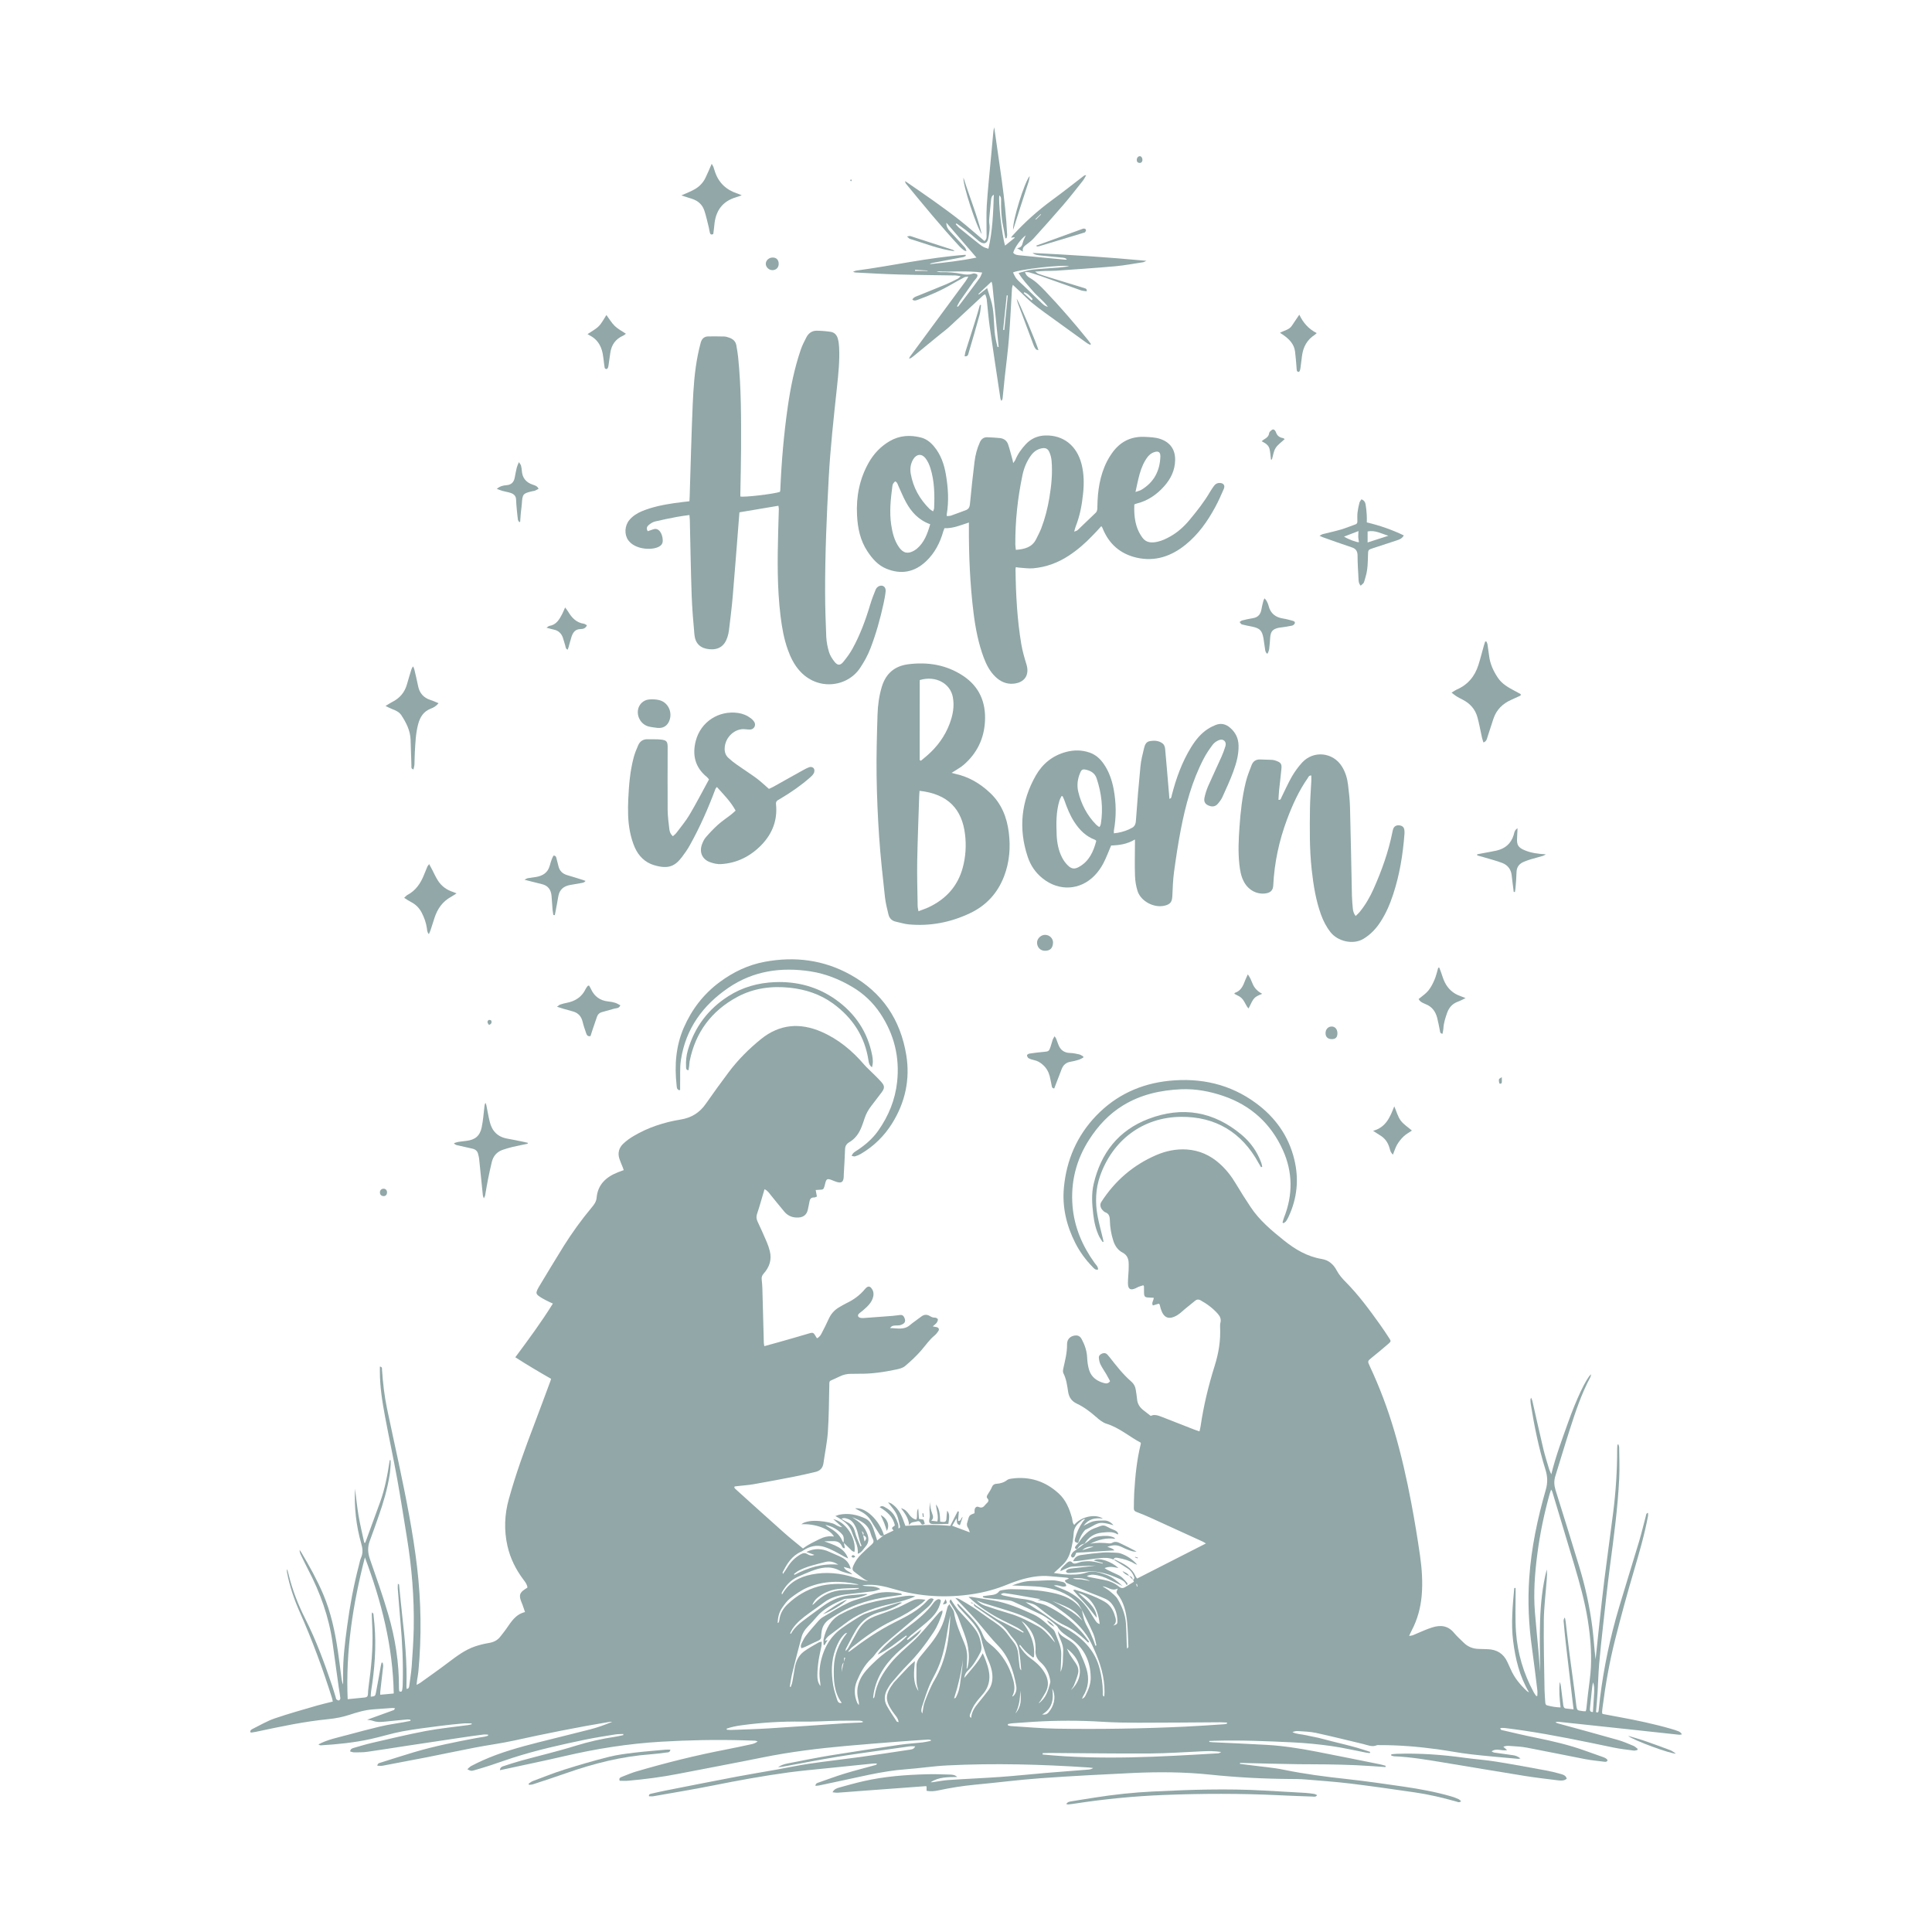 <?xml version="1.0" encoding="utf-8"?>
<!-- Generator: Adobe Illustrator 25.0.0, SVG Export Plug-In . SVG Version: 6.00 Build 0)  -->
<svg version="1.1" id="Layer_1" xmlns="http://www.w3.org/2000/svg" xmlns:xlink="http://www.w3.org/1999/xlink" x="0px" y="0px"
	 viewBox="0 0 4000 4000" style="enable-background:new 0 0 4000 4000;" xml:space="preserve">
<style type="text/css">
	.st0{display:none;}
	.st1{fill:#61936B;}
	.st2{fill:#CBB897;}
	.st3{fill:#91A7A8;}
	.st4{fill:#F28579;}
	.st5{fill:#F28175;}
	.st6{fill:#D89B8C;}
	.st7{fill:#B66C67;}
	.st8{fill:#78927D;}
	.st9{fill:#E46570;}
</style>
<rect x="80" y="80" class="st0" width="3840" height="3840"/>
<g>
	<g>
		<path class="st3" d="M2345.3,3271c3.1-1.5,3.9-3.6,2.5-6.9c-2.9-7.1-7-13.1-13.8-17.2c-9.6-5.9-19-12-28.5-18l-0.2,0.3
			c1.6,0.1,3.3-0.3,4.6,0.4c16.5,8,33.4,15.6,41.3,34.2c0.7,1.7,2.1,3,3.1,4.4c47.5-24.2,94.6-48.2,142.4-72.6
			c-2.2-1.3-3.8-2.6-5.7-3.5c-36.2-16.6-72.4-33.1-108.6-49.6c-9.8-4.4-19.7-8.6-29.7-12.3c-4.2-1.5-5.3-4-5.2-7.8
			c0.2-10.7,0.2-21.5,0.8-32.2c2-33.8,5.3-67.4,13.5-100.4c0.2-0.9,0-1.8,0-2.9c-23.9-12.6-44.4-31.1-70.9-39.2
			c-7.8-2.4-14.9-8.2-21.2-13.8c-12.4-10.9-25.5-20.9-40.4-27.9c-10.8-5.1-16.2-13.3-17.9-24.8c-2-13.1-3.7-26.2-9.9-38.4
			c-1.2-2.4-0.7-6.2-0.1-9.1c3.6-16.6,8.1-33.1,7.8-50.4c-0.2-11.1,7.5-18.1,18.6-18.4c5.7-0.1,9.4,3.2,11.9,8
			c6.3,11.8,10.5,24.2,11.1,37.8c0.4,8.7,1.6,17.7,4.2,26c4.7,14.8,16.2,22.8,30.8,26.8c4.4,1.2,8.8,1.4,12.5-3.9
			c-2.5-4.6-5-9.6-7.8-14.4c-4-6.8-8.6-13.3-12.1-20.4c-2-4.1-2.9-9-3.3-13.6c-0.4-4.6,3-7.4,7.1-9c3.9-1.4,7.5-0.9,10.4,2.2
			c1.7,1.8,3.3,3.8,4.9,5.8c13.9,17.6,27.6,35.4,44.7,50.2c5.3,4.5,8.3,10.3,9.3,17.1c0.9,6.3,2.1,12.5,2.6,18.8
			c0.7,10.3,5.8,17.8,13.7,23.8c4.7,3.6,9.4,7.3,14.7,11.4c7.6-3.9,15.3-0.9,22.9,2c22.7,8.8,45.3,17.7,68,26.6
			c2.9,1.1,5.9,2,10,3.4c0.9-4,1.8-7.2,2.3-10.5c6.2-42.6,16.3-84.3,29.2-125.4c8.1-25.8,12.5-52.2,11.2-79.4
			c-0.1-3.1-0.2-6.4,0.6-9.4c1.9-7.2-0.4-13-5-18.3c-10.3-11.8-22.7-21-36.3-28.5c-3.7-2-7.3-2-10.6,0.7
			c-7.1,5.7-14.2,11.5-21.3,17.3c-5.4,4.4-10.3,9.5-16.2,13c-17.5,10.4-28.3,5.7-34.2-13.7c-0.8-2.7-1.4-5.5-2.1-8.2
			c-0.2-0.5-0.8-0.9-1.8-2c-3.8,1.2-8,2.4-12.3,3.7c-3.4-5.6,1.6-9.8,1.8-15.9c-3.5-0.2-7-0.4-10.5-0.5c-7.7-0.3-9.4-1.9-9.6-9.6
			c-0.1-4.4,0-8.8-0.1-13.3c0-0.5-0.5-1.1-1.3-2.5c-3,1-6.3,1.8-9.4,3c-2.3,0.9-4.5,2.3-6.8,3.3c-10.5,4.7-15.6,1.7-15.7-10
			c-0.1-9.1,1-18.3,1.4-27.4c0.2-4.4,0.1-8.8,0.1-13.3c0.1-10.2-3.2-18.4-12.9-23.4c-10.1-5.3-15.7-14.3-19.1-24.9
			c-4.2-13.4-6.6-27-6.9-41c-0.2-7.6-1.1-14.4-9.7-17.5c-2.5-0.9-4.6-3.4-6.4-5.5c-4-4.8-4.7-11.1-1.7-15.7
			c28.1-43.7,65.8-76.4,113.5-97c20.2-8.7,41.5-13.2,63.7-11.7c25.8,1.8,48.3,11.9,67.5,29c13.5,12,24.6,26.1,33.9,41.8
			c9.7,16.3,19.9,32.3,30.4,48.1c18.2,27.6,43.1,48.4,68.6,68.9c23.5,18.9,48.6,33.9,78.9,38.9c14.3,2.4,24.1,10.8,31,23.9
			c4.6,8.8,11.5,16.6,18.6,23.8c26.6,26.8,48.8,57.1,70.7,87.7c6.6,9.2,12.9,18.8,19.1,28.3c4.1,6.3,4.2,6.9-1.5,11.9
			c-11.2,9.7-22.7,19.2-34.2,28.5c-9.1,7.4-9.2,7.3-4.3,17.9c20.3,43.3,37.1,87.9,50.6,133.7c14.5,49.1,25.8,99,35.3,149.3
			c6.8,36,12.8,72.1,18,108.4c4,27.8,6,55.9,3.5,84.1c-2.3,25.2-8.8,49.1-20.6,71.5c-1.7,3.3-3.2,6.6-5.5,11.4
			c3.7-0.6,5.8-0.6,7.6-1.3c8.2-3.4,16.2-7.1,24.4-10.4c5.3-2.2,10.6-4.2,16-5.9c17.4-5.5,32.8-3.8,45.3,11.5
			c5.8,7.1,12.8,13.1,19.3,19.6c8.7,8.8,19.2,13.1,31.4,13.4c6.3,0.2,12.6,0.3,19,0.6c18.7,0.7,32.5,9,40.5,26.4
			c2.2,4.9,4.6,9.7,6.7,14.6c7.7,18.1,20,32.8,34.2,46.1c0.6,0.6,1.5,0.8,4,2.2c-20-33.8-28.3-69.6-32.9-106.2
			c-4.6-36.7-1-73.3,2.3-109.8c0.9,0,1.9-0.1,2.8-0.1c0,3.8,0,7.6,0,11.3c0.1,26.5-1.1,53.1,0.8,79.6c3.1,44.3,15.6,86.3,36.9,125.4
			c1.4,2.7,3.4,5.1,5.1,7.6c0.7-0.2,1.5-0.3,2.2-0.5c0-3.9,0.5-7.8,0-11.6c-3.6-29.2-7-58.3-11.1-87.4c-6.8-48.1-9-96.2-5.7-144.7
			c4.2-62.4,17.1-123.2,34.3-183.1c4.1-14.2,3.8-27-0.6-41.3c-13.9-44.4-23.1-89.9-30.5-135.8c-0.5-3.1-0.6-6.3-0.7-9.4
			c0-0.8,0.5-1.6,1.3-4.1c1.3,3.1,2.3,4.8,2.7,6.7c7.6,33.3,14.9,66.6,22.8,99.8c3.4,14.1,7.9,28,12,41.9c0.9,2.9,2.4,5.7,4.4,10.4
			c9.2-37.9,22.3-72.3,34.6-107c17.1-48.2,37.2-91.1,47.7-100.3c-0.6,2.6-0.7,4.5-1.4,6c-18.5,34.4-30.7,71.3-42.6,108.3
			c-10.4,32.2-19.9,64.6-30,96.8c-3.1,9.8-2.5,19.1,0.5,28.8c16.6,53,33.2,106.1,49.3,159.3c12.4,40.9,21.5,82.6,26.9,124.9
			c2.8,21.9,3.9,44,6.7,66.1c2.5-23.9,5-47.9,7.6-71.8c3.4-31.1,6.7-62.2,10.6-93.2c5.8-46.1,12.2-92.1,18.1-138.1
			c5.6-44.2,8.5-88.7,8.4-133.3c0-2.7,0.4-5.4,0.6-8.1c0.7-0.1,1.3-0.2,2-0.3c0.5,2.1,1.5,4.2,1.5,6.3c0.2,21.2,1.1,42.4,0.1,63.5
			c-2.9,61.3-11.2,122-19.2,182.8c-5.4,41-9.7,82.2-14.3,123.3c-2.9,26.1-5.8,52.1-8,78.3c-1.7,19.8-2.1,39.7-3.3,59.6
			c-0.8,13.5-2.2,26.9-3.2,40.2c4.2,2,5-0.1,5.4-3c1-8.8,1.9-17.6,2.9-26.4c7.9-63.5,21.1-125.8,39.3-187.1
			c13.6-45.7,27.9-91.2,41.6-136.9c5.1-17.2,9.2-34.8,13.9-52.2c0.7-2.5,0.2-5.8,4.6-6.8c0,2.4,0.3,4.4,0,6.3
			c-7.3,38.9-18.3,76.7-29.5,114.6c-13.9,46.9-26.7,94.2-38.7,141.6c-11.6,46-19.9,92.6-25.9,139.7c-0.4,3.4-0.9,6.9-1.1,10.4
			c-0.1,0.9,0.4,1.8,0.9,3.7c10.4,1.9,21.2,4,32,6c37.3,6.8,74.4,14.6,110.8,25.1c4.8,1.4,9.7,2.9,14.4,4.8c2.8,1.1,5.2,3,7.3,6.4
			c-2,0.3-3.9,1-5.8,0.8c-34.9-3.7-69.7-7.5-104.6-11.3c-48.4-5.2-96.8-10.3-145.1-15.5c-2-0.2-4.1,0-6.5,1.2
			c1.9,0.8,3.7,1.7,5.6,2.2c41.4,11.4,82.9,22.5,124.2,34.3c10.9,3.1,21.3,7.8,31.8,12.1c3.2,1.3,5.8,4.1,8.7,6.2
			c-0.2,0.8-0.4,1.6-0.5,2.4c-2.5,0.4-5.1,1.5-7.5,1.2c-14.1-1.9-28.2-3.4-42.1-6.3c-61.8-12.9-123.6-25.9-186.2-35.2
			c-12.8-1.9-25.6-3.6-38.5-5.2c-3-0.4-6.2-0.1-9.4-0.1c-0.1,4.6,3.4,4.5,5.9,5c22.5,5.2,44.9,10.6,67.5,15.1
			c34.4,7,68.5,14.9,101.6,26.8c12.2,4.4,24.4,8.7,36.6,13c4.1,1.5,8.3,2.8,10.4,7.1c-1.8,3.8-4.9,3.1-7.5,2.8
			c-12.8-1.6-25.7-2.8-38.4-5.2c-40.6-7.8-81.1-16.3-121.8-24c-11.7-2.2-23.9-2.5-35.8-3.5c-3.9-0.3-7.9-0.1-12.4,1.8
			c2.3,2,4.6,4,7.8,7c-11.4,2.2-21.9-4.9-32.2,2.5c2,1,3.7,2.2,5.5,2.5c12.8,1.9,25.6,3.7,38.5,5.4c5.4,0.7,10.2,2.4,15.8,6.7
			c-2.4,0.5-3.4,1-4.4,0.9c-32.7-3-65.5-5.6-98.1-9.4c-22.9-2.6-45.6-7.1-68.4-10.3c-39.8-5.4-79.8-8.9-120-8.7
			c-2.2,0-4.7-0.5-6.6,0.3c-9.7,4.1-18.5-0.3-27.6-2.5c-32.8-7.9-65.6-16-98.6-23.2c-12-2.6-24.5-2.8-36.7-3.7
			c-3.8-0.3-7.8,0.5-11.7,2.1c8.5,4.5,17.9,4.2,26.7,6.2c8.9,2.1,18,3.5,26.9,5.6c9.2,2.2,18.3,4.8,27.5,7.1
			c8.9,2.3,17.8,4.4,26.7,6.6c9.2,2.4,18.4,4.7,27.4,7.3c8.7,2.5,17.2,5.5,25.8,8.2c-0.2,0.8-0.4,1.7-0.6,2.5
			c-2.6-0.3-5.3-0.5-7.9-1c-24.2-4.6-48.2-10.3-72.6-13.7c-25.6-3.6-51.5-6.1-77.3-7.4c-54.9-2.7-109.9-5-164.9-3.4
			c-3.3,0.1-6.6,0.3-9.8,0.4c0,0.7,0,1.3,0,2c2.3,0.2,4.6,0.5,6.9,0.6c37.6,1.8,75.1,3.3,112.7,5.5c34.1,2,67.8,7.3,101.4,13.8
			c44.3,8.6,88.6,17.6,132.9,26.5c3.8,0.8,7.5,2,11.3,3c-0.2,0.9-0.3,1.7-0.5,2.6c-19.9-1.3-39.7-2.9-59.6-3.8
			c-20.2-0.9-40.4-1.4-60.7-1.7c-19.9-0.3-39.8-0.2-59.7-0.4c-20.2-0.3-40.4-0.7-60.7-1.2c-20.1-0.4-40.3-1-60.4-1.5
			c-0.1,0.7-0.2,1.3-0.2,2c7.2,0.9,14.4,1.8,21.6,2.7c23.2,3.1,46.6,4.8,69.4,9.5c42.8,8.8,85.9,14.4,129.3,19.1
			c39.9,4.4,79.6,10.1,119.3,15.9c32.8,4.8,65.5,10.8,97.4,20c5.1,1.5,10.2,3.4,15.1,5.5c2.1,0.9,3.7,2.8,5.9,4.6
			c-3.8,3.5-6.9,1.6-9.6,0.8c-28.3-8-56.9-14.8-86-19c-44.4-6.4-88.8-12.9-133.3-18.3c-31.3-3.8-62.9-6-94.4-8.6
			c-10.4-0.9-20.8-0.8-31.3-0.9c-55-0.4-109.9-3.3-164.7-9c-53.6-5.6-107.3-5.9-161-3.4c-63.8,3-127.5,6.3-191.2,10.9
			c-45.4,3.3-90.5,9.2-135.8,13.4c-25.2,2.4-50.1,6.4-74.9,11.7c-7.9,1.7-16.1,2.5-24.5,0.9c0-3.5,0-6.2,0-9.1
			c-0.8-0.2-1.7-0.6-2.6-0.5c-45.1,3.3-90.1,6.6-135.2,10c-15.4,1.1-30.9,2.5-46.3,3.5c-3.2,0.2-6.5-0.5-10.7-0.9
			c3.6-6.7,8.9-8.4,13.9-9.8c17-4.7,34.1-9.5,51.3-13.4c43-9.7,86.8-13,130.8-14.1c15.2-0.4,30.3,0.1,45.5,0.6
			c5.7,0.2,11.7,0.2,16.6,5c-19,0.4-38-0.2-54.9,10.9c1.3,0,2.7,0.2,4,0c11.2-1.6,22.4-3.9,33.7-4.6c35.3-2.4,70.7-3.8,106-6.3
			c31.2-2.2,62.3-5.6,93.5-8.2c29.6-2.5,59.2-4.6,88.8-7c3.6-0.3,7.2-1,10.6-3.3c-3.1-0.4-6.1-0.9-9.2-1.1
			c-97.5-6.5-195.1-9.2-292.8-4.3c-28.7,1.4-57.2,5.9-85.9,8c-50.1,3.6-98.3,16.6-147.2,26.6c-10.8,2.2-21.6,4.6-32.4,6.9
			c-2.3,0.5-4.7,0.5-7.6,0.8c0.2-5.1,3.5-5.8,6.3-6.8c18.2-6.3,36.2-13.1,54.6-18.7c21.1-6.4,42.5-11.8,63.8-17.7
			c1.1-0.3,2-1.1,2.8-3c-2.6,0-5.2-0.2-7.8,0c-33.3,3.4-66.6,6.7-99.9,10.2c-25.1,2.6-50.3,4.8-75.4,8.2
			c-52.9,7.2-105.4,16.8-157.7,27.3c-40.6,8.1-81.4,14.8-122.2,22c-3,0.5-6.1,0.1-9.1,0.1c-0.8-4.3,2.1-4.7,4.4-5.3
			c9.8-2.3,19.7-4.5,29.6-6.5c49-9.7,97.9-19.4,146.9-28.7c27.3-5.2,54.8-9.6,82.1-14.5c23.3-4.2,46.5-9.2,69.9-12.6
			c34.7-5.1,69.6-8.9,104.3-13.7c34.1-4.7,68.1-10,102.2-15.1c4.1-0.6,8.8-0.7,11.8-7c-4.7,0-8.4-0.4-11.9,0.1
			c-16.6,2.2-33.1,4.6-49.7,7c-34.1,4.9-68.2,9.4-102.2,15c-34,5.6-67.7,12.2-101.6,18.4c-6.1,1.1-12.3,2.3-18.6,2.7
			c6-4.3,13-6.5,20-7.8c29.7-5.8,59.5-11.9,89.4-16.8c47.4-7.7,94.9-14.8,142.4-21.8c15.6-2.3,31.4-3.1,47.1-4.9
			c5.8-0.7,11.6-2.1,17.4-3.2c0-0.6,0-1.3,0-1.9c-1.8-0.3-3.7-0.9-5.5-0.8c-20.2,1.3-40.4,2.6-60.5,4.2
			c-35.9,2.8-71.8,5.6-107.7,8.8c-58.6,5.2-116.8,12.3-174.6,24c-58.2,11.8-116.6,22.6-174.9,34c-34.1,6.7-68.6,11.1-103.2,14.2
			c-5.9,0.5-11.9,0.1-17.7,0.1c-2.4-5.2,1.1-6.8,4.3-8.1c10-3.9,19.9-8.2,30.2-11.2c60.6-17.8,121.9-33.1,184-45.1
			c18.3-3.5,36.5-7.5,54.7-11.4c4.2-0.9,8.3-2.6,12.4-5.6c-1.8-0.6-3.6-1.5-5.5-1.6c-7.6-0.4-15.2-0.4-22.7-0.7
			c-57.2-1.8-114.4-0.5-171.5,2.8c-68.3,4-135.6,14.7-202.2,30.3c-36.9,8.6-74,16.2-111.1,24.3c-6.7,1.4-13.3,2.9-20.7,4.4
			c0.4-5.7,3.7-7.2,6.8-8.2c12.3-4,24.6-8.1,37-11.5c37.4-10.3,75.3-19.1,112.4-30.7c27.3-8.5,54.9-14.7,83-18.9
			c5.5-0.8,11-2.2,16.4-3.4c-0.1-0.8-0.1-1.5-0.2-2.3c-5.6,0.3-11.4,0.1-16.9,1c-20.6,3.3-41.2,6.5-61.6,10.7
			c-50.7,10.5-101.3,21.8-150.6,37.7c-15.6,5-31.1,10.7-46.7,15.8c-10.8,3.5-21.7,6.8-32.6,9.9c-6.6,1.9-7.6,1.5-14.4-2.1
			c2.8-2.4,5-5.1,7.8-6.6c7.8-4.1,15.8-8,23.8-11.6c37.3-16.8,76.6-27.5,116.1-37.6c35.5-9.1,71.1-17.5,106.6-26.7
			c15.5-4,30.6-9.4,45.6-15.7c-1.5,0-3.1-0.2-4.6,0c-67,11.1-133.6,24.5-199.9,39.1c-26.2,5.7-52.9,9.1-79.2,14.2
			c-33.2,6.4-66.2,13.4-99.4,20c-30.7,6-61.4,11.8-92.1,17.6c-3.5,0.6-7.2,0.1-11.1,0.1c0.6-5.4,4.2-5.6,6.9-6.5
			c23.2-7.3,46.3-14.8,69.6-21.7c41.5-12.3,84-20.8,126.5-28.8c6.2-1.2,12.5-2,18.7-3.1c2.6-0.5,5.1-1.4,7.7-2.1
			c-0.1-0.8-0.1-1.5-0.2-2.3c-3.2,0-6.5-0.5-9.6-0.1c-16.3,2.1-32.6,4.3-48.8,6.8c-37.5,5.6-75,11.2-112.5,16.9
			c-26.5,4-53,8.4-79.6,12.1c-8.7,1.2-17.7,1-26.5,1.1c-2.9,0-5.7-1.2-8.5-1.9c0.7-5.6,4.4-6.5,7.6-7.4c12.4-3.5,24.8-7.4,37.4-10.3
			c37.2-8.5,74.4-17.6,111.9-24.7c28.8-5.4,58.2-8.2,87.3-12.2c2.5-0.3,5-1.1,7.6-1.7c-0.1-0.6-0.2-1.2-0.3-1.8
			c-5.8,0-11.6-0.4-17.4,0.1c-15.4,1.4-30.8,2.9-46.2,4.9c-26.6,3.5-53.3,6.6-79.7,11.5c-22,4.1-43.5,11-65.3,15.8
			c-34,7.5-68.6,11-103.3,13.1c-1.7,0.1-3.4-0.5-5.3-1.9c19.6-10.5,41.2-14.3,62.1-20.1c21.3-5.9,42.8-11.3,64.2-16.6
			c21.2-5.2,43-7.5,64.4-12c-0.1-0.8-0.1-1.6-0.2-2.4c-2-0.2-3.9-0.7-5.9-0.6c-15.7,1.5-31.5,2.9-47.2,4.6
			c-8.3,0.9-16.2,1.3-24.3-1.6c-4.3-1.6-9.1-1.8-12.1-2.4c17.5-6.3,36.4-13.1,55.2-20c0.9-0.3,1.3-1.9,2.5-3.8
			c-2.7-0.3-4.4-0.7-6-0.5c-12.9,0.9-25.8,2-38.8,2.8c-17.2,1.1-33.6,6.1-49.8,11.4c-13.9,4.6-28.2,7.3-42.6,8.8
			c-51.1,5-101.1,15.7-151.1,26.4c-2.8,0.6-5.6,1-8.4,1.4c-0.9,0.1-1.8-0.3-3.1-0.6c-0.4-4.5,3.1-6,5.9-7.4
			c14.7-7.3,29-15.8,44.4-21.1c28.9-9.9,58.5-18.1,87.9-26.7c10.6-3.1,21.3-5.4,32.7-8.3c-0.6-2.5-0.9-4.9-1.6-7.2
			c-19-60.3-40.8-119.6-66.5-177.4c-12-26.9-21.5-54.7-26.8-83.7c-0.3-1.8-0.4-3.6,0.6-5.7c1,3.8,2.1,7.6,3,11.5
			c7.8,31.8,19.6,62,34.3,91.1c22.6,44.6,39.7,91.5,55.7,138.8c2.8,8.4,5.2,16.9,7.8,25.3c0.3,0.9,0.3,2.2,0.9,2.6
			c1.6,1.1,3.8,2.8,5.3,2.4c1.4-0.4,3.2-3.2,3-4.7c-0.8-7.5-2.3-15-3.4-22.5c-4.3-30.3-8.5-60.7-12.6-91
			c-7.5-54.5-25.8-105.3-51.3-153.8c-5.1-9.8-9.8-19.8-14.7-29.8c-1.4-3-2.5-6.1-2.4-10c1.3,2,2.7,3.9,3.9,5.9
			c16.5,27.7,32.1,55.9,44.8,85.6c16,37.5,24.4,77,30.4,117.1c2.9,19.7,5.3,39.5,7.9,59.2c0.5,3.7,1.4,7.3,3.1,10.9
			c0-6.5,0.1-12.9,0-19.4c-0.5-33.9,3.8-67.5,8.3-101c5.7-42.6,13.5-84.8,24.4-126.4c1.4-5.2,2.2-10.6,4.4-15.5
			c4.4-9.9,3.3-19.4,0.4-29.5c-10.6-37-14.7-74.9-12.9-113.5c2.4,18.8,4.3,37.6,7.4,56.2c3.2,18.6,7.7,37,11.7,55.5
			c0.7,0.1,1.4,0.2,2.1,0.3c10.2-27.9,20.4-55.9,30.6-83.8c10.3-28.2,15.6-57.7,20.1-87.3c0.6,0,1.2,0.1,1.9,0.1
			c0,3.1,0.1,6.2,0,9.2c-0.2,3.8-0.5,7.6-0.9,11.3c-0.3,3.5-0.7,6.9-1.3,10.3c-4.6,29.1-12.9,57.3-22.7,85c-6,17-11.8,34-18.2,50.9
			c-4.9,12.8-4.4,24.8,0.1,37.8c13.2,37.9,26.6,75.7,37.9,114.2c14.6,49.9,22.7,101.1,22.3,153.3c0,2.2,0.4,4.3,0.6,6.3
			c3.4,2,5.4,0.7,6-2.2c0.7-3.4,1-6.9,1.1-10.3c1.4-44.3-0.8-88.5-4.7-132.6c-2-22.7-3.8-45.3-5.5-68c-0.2-2.9,0.2-5.8,0.3-9.3
			c1.6,0.9,2.4,1.1,2.4,1.4c2.2,21.7,4.2,43.3,6.6,65c5.5,48.4,10.2,96.8,8.7,145.6c-0.1,1.8,0.3,3.6,0.5,5.7c4.6-0.7,5.1-3.9,5.4-7
			c1.7-13.5,4-26.9,5-40.4c1.8-26.2,3.7-52.4,4.2-78.6c1.1-63-4-125.7-14.2-187.9c-6.7-40.8-12.9-81.7-20.3-122.4
			c-7.7-42.3-16.8-84.2-24.7-126.5c-5.9-31.4-11-62.9-10.9-95c0-3.1,0-6.2,0-9.6c5.4,0.6,4.2,4.1,4.4,6.5
			c1.8,26.8,4.8,53.5,10.3,79.9c7.9,38,16.3,75.9,24.4,113.9c15,71.1,29.4,142.3,37.9,214.6c8.5,72.1,9.5,144.4,2.7,216.7
			c-0.6,6-1.8,11.9-2.7,17.8c-0.4,2.7-0.6,5.5-1.1,9.6c3.4-1.9,5.6-2.8,7.6-4.2c19.5-14,39.2-27.8,58.3-42.3
			c17.2-13,34.3-26,55-33.1c9.2-3.1,18.8-5.5,28.4-7.1c9.9-1.6,18.1-5.3,24.2-13.3c4-5.3,8.3-10.3,12.1-15.8
			c10.2-14.4,19-30.2,39-35c-1.9-5.6-3.4-10.3-5.1-14.9c-1.1-3-2.5-5.8-3.5-8.8c-3.9-11.3-2-16.7,7.9-23.2c1.8-1.2,3.7-2.4,5.7-3.8
			c-0.6-6.8-4.7-11.6-8.4-16.6c-15.8-21-27.2-44.1-33-69.7c-7.3-32.4-6.1-64.8,2.8-96.6c14.5-52.4,33-103.5,52.4-154.2
			c11.5-30.1,22.5-60.4,33.8-90.5c0.5-1.4,0.9-2.9,1.4-4.6c-24.9-14.2-49.2-28.6-74.1-44.6c27.4-36.9,53.8-72.6,77.8-111.2
			c-5.8-2.7-10.7-4.8-15.3-7.3c-4.7-2.5-9.5-5.1-13.8-8.3c-5.6-4.1-5.9-6.8-3.1-13c0.9-2,2-4,3.1-5.8c17.2-28.4,34.1-56.9,51.7-85
			c17.5-27.8,36.8-54.5,57.9-79.7c4.9-5.9,9.3-11.7,10-19.9c2.5-27.7,19.8-43.2,44.1-52.8c2.1-0.8,4.2-1.5,6.2-2.3
			c1.8-0.6,3.5-1.3,5.9-2.2c-0.8-2.3-1.4-4.2-2.2-6.1c-2.3-5.9-5-11.6-6.9-17.6c-3.8-12-0.7-22.8,8.3-31.2
			c6.4-6,13.7-11.3,21.2-15.7c30.3-17.9,63.2-28.6,97.8-34.2c22.2-3.6,39.2-14.3,52-32.9c15.1-21.8,30.8-43.2,46.7-64.5
			c19.4-26,42.2-48.8,67.3-69.1c38.3-31,80.7-34.5,125.5-14.9c35.2,15.4,63.8,39.4,88.5,68.3c2.4,2.9,5.2,5.4,7.9,8.1
			c8.9,8.9,18.3,17.4,26.7,26.8c7.9,8.8,7.7,13.2,0.7,22.6c-6.8,9.1-13.7,18.1-20.7,27.1c-6.3,8-11.2,16.8-14.3,26.5
			c-1.8,5.7-3.8,11.4-6,17c-5.2,13.3-12.9,24.6-25.5,32c-5.6,3.3-8.6,7.7-8.8,14.5c-0.5,17-1.7,34.1-2.6,51.1
			c-0.1,2.2-0.1,4.4-0.2,6.6c-0.8,10.5-4.7,13.1-15.1,9.9c-3.6-1.1-7-2.8-10.6-4.1c-8.2-2.9-10-2-12.3,6.1c-0.6,2.1-1,4.3-1.6,6.4
			c-2.2,7.3-2.7,7.7-10.6,8c-2.2,0.1-4.3,0.3-7.8,0.5c0.9,4.7,1.6,8.7,2.5,13.5c-1.9,0.7-3.8,2-5.7,1.9c-6.5-0.2-8.9,3.3-9.8,9.1
			c-0.8,5.3-2.2,10.5-3.2,15.8c-2.1,10.3-8.6,15.9-18.9,16.6c-11.8,0.8-21.9-2.7-29.6-11.8c-9.4-11.1-18.4-22.5-27.6-33.7
			c-3.7-4.5-6.7-9.9-13.6-13.1c-1.1,3.7-2,6.8-3,10c-4,13.3-7.6,26.7-12.1,39.8c-2,5.8-2.3,10.8,0.3,16.4
			c6.7,14.3,13.2,28.7,19.4,43.2c2.6,6.1,4.7,12.4,6.3,18.8c4.5,17.8-0.9,33.2-12.6,46.4c-3.8,4.2-4.8,7.8-4.1,13.4
			c1.4,11.9,1.5,24,1.8,36c0.9,31.3,1.7,62.6,2.5,93.8c0.1,2.1,0.5,4.2,1,7.2c10.3-2.9,20-5.5,29.6-8.2
			c21.9-6.2,43.7-12.4,65.5-18.9c4.6-1.4,7.2-0.3,9.4,3.5c1.4,2.4,2.9,4.7,4.5,7.3c5.5-2.5,8-6.9,10.2-11.3
			c4.9-9.6,9.8-19.1,14.2-28.9c4.7-10.5,11.9-18.5,21.8-24.2c4.9-2.8,9.8-5.8,14.9-8.3c14.8-7,27.8-16.5,38.2-29.1
			c7.3-8.8,11.9-5.8,16.2,2.5c1.8,3.5,1.9,8.7,1.1,12.7c-2.9,13.1-12.8,21.4-22.3,29.7c-2.4,2.1-5.2,3.7-7.4,5.9
			c-3.3,3.5-2.1,7.2,2.6,8.5c2.1,0.6,4.4,0.7,6.6,0.6c20.2-1.4,40.3-2.9,60.4-4.5c5.3-0.4,10.7-1.4,16-1.9c3.7-0.3,6.2,0.9,8.1,4.8
			c4.3,8.8,1.3,13.2-7.9,16.2c-3.2,1-6.9,0.5-10.3,0.8c-3.5,0.4-7.4,0-11,5.3c14.9,0.2,28.4,4.5,40.7-5.8c7.7-6.5,16.2-12,24.2-18.2
			c5.8-4.5,11.8-4.3,17.6-0.8c3.4,2.1,6.4,3.4,10.5,3.2c2-0.1,5.6,1.9,5.9,3.4c0.4,2.2-1,5.2-2.5,7.3c-1.8,2.4-4.4,4.2-8.1,7.5
			c4,0.8,6.4,1,8.5,1.6c4.1,1.2,5.5,4.5,3.2,8c-2.3,3.4-4.9,6.7-8,9.3c-10.9,8.9-18.6,20.6-27.7,31c-10.1,11.6-21.5,22.2-33.3,32.2
			c-4.5,3.8-11.3,5.6-17.4,6.9c-25.7,5.5-51.6,9.4-78,9c-5.4-0.1-10.7,0.3-16.1,0.2c-8.4-0.2-16.3,1.7-23.8,5.4
			c-3.4,1.7-6.9,3.1-10.3,4.8c-12.7,6.1-10.9,2-11.3,18.1c-0.7,30.6-0.8,61.3-2.9,91.9c-1.5,21.7-6.1,43.1-9.1,64.7
			c-1.4,10.1-7.1,16-16.7,18.2c-15.4,3.6-30.7,7.2-46.2,10.2c-27.6,5.4-55.2,10.5-82.9,15.4c-9,1.6-18.2,2.1-27.3,3.2
			c-3.7,0.4-7.4,0.9-10.7,1.2c-0.4,1-0.6,1.2-0.7,1.5c-0.1,0.3-0.1,0.7,0,0.9c0.5,0.8,0.9,1.7,1.6,2.3
			c33.8,30.5,67.5,61.1,101.5,91.3c12.5,11.1,25.6,21.4,39,32.5c3.4-2.4,6.6-4.9,10.1-6.9c4.9-2.9,9.9-5.5,15-8
			c5.3-2.7,10.6-5.4,16.1-7.6c3.7-1.4,7.8-2.3,11.8-2.7c3.6-0.4,7.3,0.2,11.2,0.4c-9-16.1-39.2-26.9-67.7-25.4
			c2.2-1.3,4.2-2.9,6.6-3.7c13.5-4.8,27.4-3.6,41.2-1.8c5.9,0.8,11.8,2.2,17.6,3.9c3.1,0.9,5.9,3.1,8.9,4.6c3.1,1.5,6.2,2.8,10.3,3
			c-5.9-5.3-11.7-10.6-18.4-16.6c25.5,5.3,47.9,38.1,44,67.6c-4.6-0.2-7-3.7-9.8-6.5c-4.3-4.1-8.5-8.3-12.8-12.4
			c0.2-5.9,1.5-12.2-3-17.2c-9.4-10.4-21.1-16.9-34.8-19.6c1.7,1.9,3.8,3.2,5.9,4.4c12.5,7.2,23.9,15.3,29.6,29.5
			c0.4,1.1,1.7,1.8,2.6,2.7c0.8,3.8,1.5,7.6,2.4,11.5c-4.2,0.9-5.3-2.2-6.4-4.5c-3.4-7.2-9.3-9.9-16.8-9.9c-6.4,0-12.9,0-19.5,0.4
			c19.5,7.4,40.7,12.1,49.4,35.4c-2.3-1.1-4.7-2-7-3.2c-13.8-7.7-27.3-15.9-42.5-20.7c-16-5.1-30.3-1.3-43.8,7.6
			c-1.3,0.9-2.7,1.7-4.1,2.3c-19.2,8.5-29.4,25.1-38.3,42.9c-0.2,0.4,0.2,1.1,0.7,3.2c3.3-4.8,6.2-8.7,8.7-12.9
			c6.9-11.6,16-21,27.9-27.7c4.8-2.7,8.9-3.7,14-0.5c4,2.6,8.8,4.2,14.4,1.5c-5.3-1.9-10.6-3.8-16.5-5.9c16.8-8.4,32.7-7.4,48.6,0.2
			c8,3.8,16.3,6.8,24.2,10.8c9.2,4.7,16,11.7,19.1,23.9c-5.5-1.5-9.6-2.6-14.4-3.9c2.9,8.1,11.5,8.6,17.8,15.4
			c-5.9-1.4-9.7-2.1-13.3-3.3c-4.8-1.5-9.8-2.9-14.2-5.2c-19.6-10-38.7-5.5-57.7,1.7c-9.4,3.6-18.6,7.8-27.9,11.9
			c-14.8,6.6-24.9,18.1-32.7,31.8c-0.7,1.2-0.8,2.8,0.1,4.9c0.5-0.8,1-1.5,1.4-2.3c13.5-23,34.8-34.3,59.9-39.3
			c30.1-6,59.7-3,88.7,6.4c9.2,3,18.5,5.9,28.4,7.4c-2.9-1.4-6-2.6-8.6-4.4c-6.9-4.9-13.7-10-20.4-15.2c-4.2-3.2-4-7-2-11.8
			c4.1-9.5,9.7-17.7,17.1-24.8c6.8-6.6,13.6-13.3,20.8-19.4c3.9-3.4,5.4-6.6,2.9-11.4c-1.9-3.6-3.6-7.5-4.6-11.4
			c-5-20.1-21.8-27.1-38.5-34.1c2.4,1.7,4.7,3.4,7.1,5c11.6,7.4,20,17.4,24.6,30.3c3.3,9.2,3,18-4,25.7c-4.7,5.2-7.6,12.4-16,14.8
			c1.7-16.9-7.4-30.4-12.2-45c-5.2-15.7-18.6-24.5-34.1-33.1c4-1.4,5.8-2.3,7.8-2.7c19-3.9,37.1-0.2,54.3,7.8
			c8.3,3.9,13.1,11.7,16.2,20.3c2.9,7.9,5.2,16,8.2,25.2c5.4-4.3,10-8,14.6-11.6l-0.3,0.3c6.5-3.1,13-6.2,19.6-9.3
			c-1.2-1.9-3.7-4.3-3.2-5.3c0.9-1.9,3.4-3.1,5.9-5.1c-3.3-17.5-15.8-28.6-31.5-38c4.3-3.3,7.2-1.9,9.8-0.6c9.1,4.8,17,11,21.9,20.3
			c2.5,4.7,4.8,9.6,6.5,14.7c1,2.9,0.6,6.3,0.8,9.5c4.1-0.7,3.4-3.3,2.7-6.4c-5.6-24.1-5.5-24.1-24.3-47.6c3.2,1.2,5.1,1.5,6.7,2.5
			c12.6,8.1,19.6,20.2,24.6,33.8c1.5,4.1,3,8.2,4.6,12.5c31.4-1.6,62.2-3.3,92.9,0.1c5.3-10.4,10.3-20.3,15.4-30.2
			c0.8,0.2,1.6,0.4,2.4,0.6c-0.6,6.4-1.2,12.8-1.7,19.3c7,0.8,4.9-5.6,9.6-8.2c-2.2,6.6-3.9,11.8-5.7,17.1c-5.9-2.4-5.9-2.4-7-14.5
			c-3.4,5.9-6.1,10.5-9.1,15.6c12.3,4.6,23.3,8.7,36.6,13.7c-1.6-4.3-2-6.6-3.2-8.4c-3.1-4.2-3.6-8.6-1.7-13.3
			c0.2-0.6,0.3-1.2,0.5-1.8c3.2-12,3.2-12,14.2-16.2c0-1.6-0.1-3.5,0-5.3c0.2-6,3.7-9.7,8.8-7.5c6.7,2.9,10-0.3,13.5-4.7
			c1.2-1.5,2.6-2.7,4-4.1c2.6-2.5,3.6-5.4,0.9-8.3c-3.6-3.8-1.3-6.8,0.8-10.1c2.8-4.5,5.9-9,7.8-13.8c1.8-4.5,4.6-6.7,9.1-7
			c8.4-0.5,16-2.7,22.8-8c2.3-1.8,5.8-2.4,8.9-2.8c37.4-5.2,70.1,5.5,97.7,30.8c14.6,13.3,21.9,31.3,27.3,50.1
			c1.4,4.9,0.7,10.7,4.8,14.9c13.5-16.8,43.8-23.9,59.5-12.8c-16.7-2.5-30.1,0.6-40.3,14.7c7.3-3.5,13.3-7.5,20-9.2
			c7.2-1.8,15-1.7,22.5-1.8c7.5-0.1,13.8,3.1,19.5,9.8c-34.8-10.2-31.5-2.8-58.5,9.6c-7.3,8.1-11.8,17.6-14.8,27.9
			c0,0,0.4-0.5,0.4-0.5c-7.1-1.8-8.3-3-6.6-9.4c3.3-12.6,8.8-24.3,16.2-35c1.1-1.5,2.4-2.9,4.8-5.7c-6,0.8-8.3,4.3-11.2,6.7
			c-7.3,5.9-12,12.8-12.7,22.9c-0.7,11.6-2.7,23.2-5.6,34.5c-2.9,11.3-7.9,22-16.5,30.4c-5.9,5.7-12,11.1-18.9,17.4
			c8.2,1.1,15.8,2.5,23.3,3c14.8,0.8,29.7,1.2,44.1-3.8c14.2-4.9,27.6,0.1,40.6,4.6c13.1,4.6,23.9,13.6,34.2,23.3
			c-8.9-4.4-17.9-8.6-26.8-13.1c-10.5-5.4-21.5-9.2-33.3-10.3c-4.5-0.4-9.1,0.6-13.9,2.7c1.5,0.7,2.9,1.7,4.4,2
			c10.5,2.1,21.1,4.1,31.6,6.1c11.3,2.2,21.7,6.5,30.7,14c3.9,3.3,7.8,3.7,12.2,1.1c6.1-3.7,12.3-7.4,18.6-11.3
			c-0.7-2-1.2-3.4-1.7-4.9C2345.4,3270.8,2345.3,3271,2345.3,3271z M1747,3441.4c-5.5,5.9-3.7,13.6-4.7,20.7
			c1.5-6.9,3-13.9,4.5-20.9c1.1-3,2.1-6,3.2-9c-0.7-0.1-1.5-0.2-2.2-0.4C1747.5,3435,1747.3,3438.2,1747,3441.4z M1787.1,3178.2
			c1.8-2.8,1.2-5-3-8.3C1785.6,3173.9,1786.4,3176,1787.1,3178.2c1,4.3,1.9,8.7,2.8,13.4C1795.1,3184.7,1794.6,3182.7,1787.1,3178.2
			z M2016.7,3320.7c1.4,1.2,2.8,2.6,4.3,3.6c13.7,9.1,27.3,18.2,41.2,27c5.6,3.5,11.8,6.1,17.7,9.1c11.2,5.7,22.4,11.5,33.6,17.3
			c1.7,0.9,3.3,1.8,5,2.7c0.3-0.6,0.6-1.1,0.9-1.7c-4.6-3.1-9.1-6.6-14-9.3c-9.4-5.1-19.2-9.6-28.8-14.4
			c-25.6-12.9-49.5-28.3-71.3-48.7c2.9,0,4.8-0.3,6.6,0c14.9,2.4,29.8,4.8,44.7,7.3c29.2,5,56.1,16.8,82.9,28.9
			c15.6,7,27.2,19.3,39.9,30.1c2.1,1.8,3.9,4.3,4.9,6.9c5.3,14.8,13.1,28.9,12.9,45.1c-0.1,12.5-0.9,25-1.4,37
			c6.2-13.5,4.5-28.4,5.4-43.1c1-15.6-9.5-27.3-11.2-42c4.7,9.2,13.3,13.5,21.4,18.4c10.5,6.3,19.2,14.7,24.3,25.9
			c5.1,11.1,10.1,22.5,13.7,34.2c6.1,19.9,4.1,39.3-7.2,57.3c-0.9,1.5-1.3,3.4-1.9,5.1c3.4-1.7,5.7-4,7-6.7
			c6-11.9,11.1-24.2,10.9-37.8c-0.5-33.8-13.6-61.2-41.8-80.7c-10.1-7-21-13.1-27.1-24.5c-0.4-0.8-1.2-1.4-1.9-2.1
			c-10-8.7-20.3-17.1-32.3-23c-19-9.3-38.2-17.9-57.4-26.7c-2.5-1.2-5.4-2-8.1-2.3c-16.6-1.9-33.2-3.5-49.9-5.3
			c-1.6-0.2-3.1-1-4.7-1.5c0-0.7,0.1-1.4,0.1-2.1c2.9-0.4,5.9-0.7,8.7-1.2c8.8-1.6,18.5-0.2,24.9-8.9c1.1-1.5,3.9-2.1,6-2.4
			c6.2-0.9,12.5-2,18.8-2c28.4,0.3,56.8,1.5,84.8,7.4c24.1,5,45.9,13.6,60.7,34.6c0.1,0.2,0.6,0.1,0.9,0.1
			c1.9,12.1,4.4,23.8,10.8,34.8c5.3,9.2,9.1,19.3,13.3,29.1c1.6,3.6,2.5,7.4,3.8,11.1c0.8-0.2,1.5-0.5,2.3-0.7
			c-2.1-8-3.2-16.5-6.5-24.1c-7.4-16.9-15.8-33.4-23.9-50c-3.4-5.2-5.8-11.3-10.2-15.4c-20.9-19.6-46.7-28.5-74.5-31.6
			c-14.7-1.6-29.6-1.7-44.5-2.4c-5-0.2-10.1-0.4-15.1-0.6c13.4-5,26.5-9.2,40.7-9.4c14.2-0.1,28.4-1.4,42.6-1.3
			c7.1,0.1,14.3,1.8,21.3,3.4c3.6,0.8,7,2.9,7.6,8.4c-8.2,4.5-16-3.8-25.8-0.9c8.5,3.5,15.7,6.3,22.8,9.4c20.8,9,37.6,22.9,50,42
			c4.3,6.6,8.2,13.5,12.6,20.1c2.3,3.4,4.6,7.2,9.6,8.1c-3.7-34.3-20.3-58.1-44.4-64.3c8.2,7.4,16.9,14.2,24.3,22.2
			c7.5,8.1,13.6,17.5,14,29.3c-8.3-9.6-15.4-20-23.8-29.3c-8.2-9.1-16.6-18-25.2-28c2.4-0.5,3.4-1.1,4.2-0.8
			c20.8,6.4,41.4,13.6,60.5,24.4c11.2,6.3,17.7,16.1,21.3,27.9c2.3,7.4,5.6,15.4-3,22c7.9-2.6,9.1-3.6,8.8-10.2
			c-0.5-13.6-4.1-26.3-13.2-36.7c-3.2-3.6-7.6-6.8-12.1-8.8c-10.9-4.9-22.3-8.9-33.4-13.4c-14.3-5.8-28.6-11.7-42.9-17.8
			c-2.9-1.3-6.5-2.5-7.1-6.9c3-1.3,5.6-2.5,8.3-3.7c-2.3-1.6-4.4-1.9-6.5-2c-7.8-0.7-15.6-1.4-23.4-2c-8.2-0.6-16.4-1.7-24.5-1.4
			c-25.9,0.9-50.3,8.5-74.1,18.2c-22.3,9.1-45.6,15.5-69.3,19.2c-55.3,8.7-110.2,5.7-164.2-10.1c-20.1-5.9-40.3-10.7-61.5-8.4
			c-1.5,0.2-3.1,0.5-4.6,0.7c12,3.7,25.1-1,37.7,7.7c-5.9,1.8-10.3,3.8-14.9,4.4c-17.5,2.3-35.1,4.1-52.7,6.1
			c-17.5,2-34.2,6-48.7,16.8c-10.4,7.7-21,15.2-31.5,22.7c-12.9,9.3-25.3,19-34.3,32.3c-1.9,2.8-3.2,6.1-4.8,9.2
			c0.6,0.4,1.2,0.7,1.7,1.1c7.6-14.2,20.1-23.3,32.5-32.6c11.6-8.7,23.4-17.2,35.2-25.7c17.5-12.7,37-20.4,58.7-22
			c9.4-0.7,18.9-1.5,28.3-2.2c1.3-0.1,2.7,0.4,4.1,0.6c-12.1,5.5-24.5,8.3-37.5,8.9c-4.4,0.2-9.2,0-13,1.7
			c-20.6,9.1-40.6,19-55.5,36.8c-5.7,6.8-11.7,13.3-17.9,19.6c-6.1,6.2-10.7,13.2-12.9,21.7c-2.9,11-5.9,21.9-8.7,32.9
			c-3.9,15.3-7.9,30.5-11.5,45.9c-1.8,7.8-2.8,15.8-4.1,23.8c0.6,0.2,1.3,0.4,1.9,0.6c1.1-3.4,2.7-6.7,3.3-10.1
			c1.9-9.9,3.4-19.9,5.1-29.9c2.3-13.2,7.9-25.1,18.6-33.2c9.5-7.2,20.2-12.7,30.5-18.8c1.7-1,3.9-1.1,6.7-1.8
			c-0.2,3.8-0.1,6.6-0.6,9.3c-1.9,9.9-4.5,19.7-5.9,29.7c-1.5,10.3-2.5,20.7-2.5,31.1c0,6.9,0.6,14.3,6.3,21.8
			c-0.2-3.6-0.1-5.5-0.4-7.3c-2.9-16.5-1.7-32.8,2.5-48.9c6.9-26.2,20.2-48.2,42.7-63.9c7.2-5.1,14.4-10.2,22-14.8
			c8.8-5.5,17.5-11.8,27.1-15.3c22.8-8.4,46.1-15.4,69.2-22.8c1.4-0.4,3.1,0.1,6.3,0.2c-14.8,9.2-28.7,15.3-43.9,19
			c-21.6,5.3-39.4,17.1-51.1,36.5c-7.6,12.7-14.2,26-21.2,39.2c-0.9,1.6-1,3.7-1.5,5.5c3.3-2.3,5.2-5.1,6.8-8.1
			c5.9-10.5,11.7-21,17.6-31.4c6.8-12.1,15.7-22.5,28.2-28.7c10.1-5,21.2-8.1,31.8-12.2c8.5-3.2,17.2-6.3,25.5-10
			c10.1-4.5,19.7-10,29.8-14.4c7.6-3.4,15.7-3,26.1-1.2c-3.6,3.4-5.5,5.7-7.9,7.4c-18.8,14.1-39,25.9-60.2,35.8
			c-30.6,14.4-57.6,34.1-83.8,54.9c-2.9,2.3-5.1,5.6-8.5,9.3c2.1-0.1,2.5,0,2.7-0.1c29.7-22.5,60.2-43.7,93.7-60.5
			c24.5-12.3,49.4-24.4,68.2-45.5c1-1.2,2.4-2,3.7-2.9c2.9-1.9,5.7-2.1,9.1,0.5c-3.3,7.2-8.2,12.9-13.9,17.8
			c-21.1,18.1-42.3,36.1-63.6,53.9c-16.5,13.8-33.3,27.3-45.9,45c-1.6,2.3-3.8,4.3-5.8,6.2c-13.7,12.8-22.4,28.9-29.6,45.8
			c-6.4,14.9-5.9,30.2,0.3,45.2c0.8,1.9,2.3,3.6,3.5,5.3c0.6-4.6-0.3-8.2-1.2-11.8c-4.3-17.2-1.5-33,7.7-48.2
			c5.7-9.4,13.1-16.8,20.7-24.4c12.4-12.3,25.4-23.6,40.3-32.8c6.7-4.1,13.1-8.9,19.3-13.8c4.5-3.6,8.4-7.8,12.6-11.7
			c-0.4-0.5-0.9-1-1.3-1.5c-19.3,13.6-37,29.5-58.9,39.4c1.4-2.9,3.4-5.2,5.4-7.5c16.6-18.4,36-33.6,55.6-48.5
			c20.1-15.3,40.3-30.6,55-51.7c1.4-2,3.5-3.7,5.5-5.1c2.7-1.9,5.7-2.8,8.8,0.1c0,1.1,0.2,2.4,0,3.6c-0.5,2.1-1.2,4.2-1.9,6.3
			c-5,15.4-15.9,26.4-27.7,36.6c-10.5,9.1-21.5,17.6-32.2,26.5c-2.9,2.4-5.4,5.3-8.1,7.9c0.5,0.6,1.1,1.1,1.6,1.7
			c9.5-7.4,19-14.8,28.5-22.2c-4.6,10.4-13.3,16.6-21.2,23.6c-10.2,9-21.1,17.2-30.8,26.6c-25.4,24.5-43.6,53.2-47.9,89.1
			c-0.2,1.3,0,2.7,0,4c2-1.5,2.7-3.1,2.9-4.8c3.9-26.6,17.1-48.5,33.8-68.9c13.6-16.5,29.9-29.9,45.5-44.2
			c7.9-7.2,15.1-15.2,22.2-23.2c10.9-12.2,21.5-24.8,32.3-37.1c1.4-1.6,3.7-2.5,6.5-4.3c0,2.8,0.3,4.1,0,5.2
			c-4.9,14-10.2,27.9-18.5,40.4c-15.9,24-33.3,46.8-53.7,67.3c-11.6,11.6-22.1,24.4-32.8,36.8c-3.3,3.8-5.8,8.3-8.4,12.6
			c-6.7,11.4-8.2,23.4-1.7,35.2c6.3,11.3,13.7,22,20.7,32.8c0.5,0.8,2.5,0.7,3.8,1.1c-0.6-4.5-2.3-7.7-4.3-10.7
			c-2.9-4.2-6.2-8-9-12.2c-14.7-22.2-15.3-34.2,2.9-58.4c0.4-0.5,0.8-1,1.2-1.4c10.1-10.9,20.2-21.8,30.5-32.5
			c3.4-3.5,7.2-6.5,12.4-11.2c-1.9,22.9-5.1,43.7,7.3,62.2c-1-5.7-3.4-11.3-3.7-17c-0.7-12-0.5-24-0.3-36c0.1-6.5,2.8-12.3,6.9-17.3
			c5.4-6.6,10.7-13.3,16.2-19.8c16.2-19.3,29.9-39.9,36.2-64.8c1.6-6.4,3.1-12.9,5-19.2c0.5-1.8,2.1-3.3,3.8-5.8
			c3.7,6.5,8.7,11.6,9.6,17.3c3.6,22.1,12.5,42.3,21,62.7c4.1,9.7,6.5,19.8,6.2,30.4c-0.2,7.8-0.7,15.6-1.1,23.7
			c0.6-0.9,1.4-1.5,1.6-2.3c3.9-13.6,3.6-27.5,1.5-41.3c-3.2-21.1-12.7-40.3-19.4-60.3c-3.8-11.2-10.3-20.8-16.6-30.6
			c-1.8-2.9-4.2-5.4,0-9.6c2.2,3.5,4,6.4,5.9,9.1c3.3,4.6,6.4,9.4,10.1,13.6c8.6,9.7,17.8,18.9,26.2,28.7
			c8.1,9.4,15.5,19.4,18.4,31.7c2.1,8.8,5.2,18.2,0.7,26.9c-7.2,13.7-14.7,27.3-26.3,38c-3.9,3.6-6.1,8.1-7,14.7
			c13.9-17.2,28.7-31.8,38.2-51.1c4.1,8.8,7.3,17.2,10,25.9c6.9,21.9,5.2,42.3-10.9,60.2c-5.9,6.6-11.6,13.4-16.4,20.8
			c-3.9,6-6.4,12.9-9,19.6c-0.8,2-1.4,5.4,2.4,7.2c0.9-13.3,8.3-22.8,15.9-32.2c6.6-8.1,13.1-16.2,19.4-24.5
			c5.9-7.8,8.5-16.7,8.7-26.6c0.3-14-4.4-26.5-10-39.1c-3.9-8.9-6.6-18.3-9.5-27.6c-2.1-6.9-3.2-14.2-5.6-21
			c-4.8-13.3-13.3-24.3-22.9-34.5c-7.1-7.6-14.2-15.3-21.1-23.1c-1.7-1.9-2.6-4.3-3.9-6.5c0.5-0.3,1.1-0.7,1.6-1
			c7.9,8.1,15.9,16,23.6,24.2c11,11.8,21.6,23.9,27.6,39.3c2.6,6.8,6.4,12.9,12.5,17.6c25.7,19.8,42.5,45.4,50.8,76.8
			c3,11.4,4,22.4-1.8,33.1c-0.1,0.1,0.6,0.6,0.9,1c6.9-6.1,8.5-14.1,7-22.5c-5.7-31.2-15.4-60.6-38.4-83.9
			c-6.6-6.7-12.8-14-18.9-21.2c-9.8-11.5-19.2-23.4-29.3-34.7c-12.6-14-25.9-27.5-39.5-41.9c3.2,0.9,6,1.1,8.3,2.4
			c9.8,5.6,19.7,11.3,29.2,17.5c10.8,7.1,21.1,15.1,31.8,22.3c13.9,9.4,28.3,18.1,38.3,32c4.4,6.1,9.1,12.1,13.7,18.1
			c5.5,7.2,8.4,15.4,9.1,24.5c0.6,7.6,1.4,15.1,2.4,22.6c0.5,3.7,0.5,7.7,3.8,10.6c-1.1-14.2-2.5-28.3-4.9-42.2
			c-1.4-8.1-4.7-15.6-10.4-22c-4-4.4-7.7-9.2-11.1-14.2c-5.7-8.6-13.2-15.1-21.7-20.9c-14.9-10.1-29.6-20.5-44.4-30.8
			c-2.8-1.9-6.3-3.4-5.6-7.9L2016.7,3320.7z M3283.1,3542.9c0.6-2.1,1.1-3.3,1.2-4.5c1.1-10,2.1-20.1,3.3-30.1
			c2.1-18.8,5.3-37.6,6.2-56.5c1.5-32.6-1.3-65-6.4-97.2c-6.2-39.1-16.9-77.1-28.1-114.9c-15-50.5-30.3-101-45.5-151.5
			c-0.3-1.1-1.2-2.1-2.4-4.1c-1.1,3.2-2,5.5-2.7,7.8c-11.6,41.4-20.4,83.4-25.9,126.1c-5.2,39.8-8.1,79.9-4.9,120.1
			c2.1,26.4,4.9,52.8,7.2,79.2c1.3,14.7,2.3,29.5,3.5,44.3c-0.3-71.1-4.3-142.3,13.8-212.2c0.7,6.4,0.6,12.8,0.1,19.2
			c-2.1,28.7-5.8,57.3-6.2,86c-0.6,48,0.8,96,1.5,144c0.1,8.5,1,17,1.5,25.5c0.2,3,0.5,5.7,3.9,6.7c9,2.5,18.1,3.9,27.8,4.3
			c-2-18.1-3.7-35.3-1.7-52.7c1.4,3,2,6,2.4,9c1.6,12.8,3.2,25.7,4.8,38.5c0.5,3.7,1.4,6.9,5.8,7.4c4.9,0.5,9.8,1.1,15.6,1.7
			c-0.7-5.7-1.3-10.6-1.9-15.5c-4.8-40.8-9.6-81.5-14.3-122.3c-1.6-13.8-2.9-27.6-4.1-41.5c-0.3-3.1-1.2-6.6,2.2-10.9
			c0.8,3.8,1.5,6.1,1.7,8.4c2.7,22.6,5.2,45.2,8.1,67.7c4.4,34.5,9.6,68.8,13.6,103.3c1.8,15.7,2.9,12.2,14.6,14.6
			C3279.3,3543.1,3280.8,3542.9,3283.1,3542.9z M815.2,3506.2c-1.8-98-25.3-190-59.7-281.8c-25.2,97.6-39.9,194.2-35.7,293.6
			c12.6-1.3,23.9-2.5,35.2-3.5c4.5-0.4,6.7-2.3,6.8-7.1c0.1-5.3,0.7-10.7,1.4-16c5.3-38.5,9.2-77.2,7.8-116.1
			c-0.4-10.7-0.9-21.5-1.3-32.2c-0.1-1.6,0.4-3.2,0.6-4.7c2,1.2,2.8,2.5,2.9,3.9c0.8,6.9,1.5,13.8,2.1,20.7c4,46.6,0.4,92.7-7,138.7
			c-0.6,3.6-0.5,7.3-0.8,11.1c8.6-0.8,9.4-0.9,10.9-8.7c3.6-18.2,6.7-36.6,10-54.9c0.4-2.3,1.1-4.6,1.6-6.9c0.8,0,1.5,0,2.3,0
			c0.4,2.5,1.2,5,1,7.5c-1.9,17.6-4,35.1-6,52.6c-0.2,2,0,4,0,6.4C797.2,3507.8,805.9,3507,815.2,3506.2z M2086.7,3569.5
			c0,0.9,0.1,1.8,0.1,2.7c2,0.5,4,1.3,6,1.4c31.2,1.9,62.4,4.9,93.7,5.4c89.1,1.4,178.3,0,267.3-4.2c27.1-1.3,54.2-3.2,81.4-5
			c1.9-0.1,3.7-1,5.5-1.5c-0.1-0.6-0.2-1.3-0.3-1.9c-4.9-0.2-9.8-0.6-14.7-0.6c-56.3,0.3-112.5,0.9-168.8,0.9
			c-24.6,0-49.3-0.4-73.9-1.9c-47.7-3-95.4-2.9-143.1,0c-14.8,0.9-29.6,2-44.4,3.1C2092.6,3568.1,2089.6,3568.9,2086.7,3569.5z
			 M2255,3399c-0.7,0.6-1.4,1.3-2.1,1.9c-2.4-2.4-4.8-4.8-7.3-7.1c-12.6-11.6-26.1-21.7-41.8-28.9c-8.2-3.8-16-8.8-23.4-14
			c-11.3-8-22.3-16.6-33.2-25.2c-7-5.5-15.3-6.8-23.6-8.7c4,3.2,8.4,5.6,12.6,8.4c12.9,8.5,26.2,16.5,38.5,25.8
			c9.6,7.3,19.4,14,30.2,19.3c3.1,1.5,6.2,3.2,9.1,5c30.8,19.2,54.2,44.3,63,80.6c3.8,15.4,6.3,30.9,6.2,46.8c0,3.1-0.8,6.6,1.7,9.7
			c0.9-0.9,1.5-1.3,1.5-1.7c0.2-2.5,0.3-5,0.4-7.5c0.3-31.7-9.1-61-21.9-89.4c-4.4-9.7-9-19.5-15-28.3
			c-16.1-23.5-38.2-41.1-61.3-57.2c-12-8.4-24.9-15.1-40.3-15.5c1.5-0.5,3.1-1.1,6-2.1c-16.5-2.9-31.6-5.6-46.7-8.2
			c-8.4-1.4-16.8-2.9-25.2-3.9c-3.2-0.4-6.8-1.1-10.3,2.1c2.1,1,3.3,2,4.8,2.3c7.7,1.6,15.4,3.2,23.1,4.7c15.1,2.9,30.8,2.7,45,9.7
			c1.9,1,4.3,0.9,6.4,1.6c5.1,1.6,10.4,2.7,15.2,5c27.4,13,51.4,30.8,71.6,53.4C2244.4,3384.3,2249.5,3391.8,2255,3399z
			 M2158.7,3629.7c0,0.9-0.1,1.9-0.1,2.8c121.4,11.9,242.8,4.7,364.1-2.5c1.3-0.1,2.6-1.1,5.8-2.7c-14-2.2-25.9-2-37.8-1.5
			c-36.9,1.6-73.8,4.4-110.7,4.6c-69.2,0.4-138.3-0.7-207.5-1.1C2167.9,3629.3,2163.3,3629.5,2158.7,3629.7z M1504.4,3579
			c0.1,0.7,0.1,1.4,0.2,2.1c2.8,0.2,5.5,0.7,8.3,0.6c26.5-1,53-1.7,79.4-3.3c51.9-3.2,103.9-7.1,155.8-10.5c11.6-0.8,23.3-1,35-1.6
			c1.5-0.1,2.9-0.9,4.3-1.4c-3-1.9-5.6-2.4-8.3-2.4c-13.9,0-27.8-0.2-41.7,0.1c-25.9,0.5-51.7,2.2-77.6,1.8
			c-41.4-0.6-82.6,1.9-123.6,7.5C1525.4,3573.3,1514.7,3575.3,1504.4,3579z M2140.8,3430.3c-0.7,0.5-1.3,1-2,1.5
			c-5-4.1-10.4-7.9-15-12.5c-4.5-4.4-8.2-9.5-12.3-14.3c-0.9,1.6-0.9,2.7-0.5,3.4c5.9,9,12.4,17.4,21.3,23.9
			c11.8,8.6,22.9,17.9,30.4,30.8c7.9,13.5,9.7,27.2,1.7,41.3c-3.3,5.8-6.8,11.4-10.3,17c-0.7,1.1-1.7,1.9-2.4,2.9
			c-0.5,0.7-0.9,1.5-1.3,2.3c15.2-10.4,19.7-26.6,24-42.8c0.6-2.3-0.1-5-0.6-7.5c-2.7-13.4-8.8-25.3-18.9-34.3
			c-8.4-7.4-12-15.8-10.8-26.6c0.2-1.6-0.1-3.2-0.1-4.7c-0.3-19.7-8.1-36.1-22.4-49.5c-2-1.9-4.4-3.4-6.7-5.1
			C2132.4,3378.2,2143.3,3401.9,2140.8,3430.3z M1909.6,3547.5c1.6-8.2,2.1-16.5,4.9-23.9c5.9-15.3,11.8-30.8,20.1-44.8
			c24.6-41.6,31-87.4,33-134.4c-2,7.8-3.3,15.7-4.6,23.7c-4.7,29.6-9.5,59.2-21.8,86.9c-5.3,12.1-12.4,23.5-17.4,35.7
			c-5.7,14-10.3,28.4-14.9,42.8C1907.6,3538,1906.2,3543.1,1909.6,3547.5z M1610.1,3360.3c1.8-1.1,2.2-1.2,2.2-1.4
			c0.4-1.5,1-3,1.2-4.5c1.4-13.2,7.6-23.9,17-32.9c18.3-17.5,39.4-30.2,64-37c22.7-6.3,45.6-5.7,68.6-4.2c2.2,0.1,4.4,0.4,6.6,0.5
			c2.2,0.1,4.4,0,7.9,0c-1.7-0.7-1.9-0.9-2.2-0.9c-35-7.4-69.8-7.3-103.2,6.7c-12.9,5.4-24.8,13.9-36,22.4
			c-6.8,5.2-12.1,12.8-17.1,20.1C1613,3338.1,1610.4,3348.4,1610.1,3360.3z M2184.5,3401c-5.4-13-14-23.2-25-31.6
			c-18.1-13.7-38.3-23.2-59.5-30.4c-20.6-7-41.6-12.9-62.3-19.4c-5.4-1.7-10.6-4-15.8-6.1c5.2,4.6,10.7,8.5,16.8,10.6
			c16.4,5.7,32.9,11.1,49.5,15.9c22.4,6.3,42.6,17.1,62.8,28.1c6,3.3,11.2,8.3,16,13.1C2173.2,3387.5,2178.7,3394.4,2184.5,3401z
			 M2314.3,3288.8c-12.7,6.7-20.7-4-31.8-4.5c5.7,3.7,10.8,6.4,15.1,10c5.9,5.1,12.7,10,16.5,16.6c9,15.3,15.6,31.8,17,49.7
			c1.1,15.1,1.1,30.2,1.7,45.3c0.1,2.5,0.5,4.9,0.8,7.4c2.1-1.6,2.6-3.1,2.6-4.5c-0.8-16.7-1-33.4-2.6-50
			c-2.1-21.2-6.6-41.9-20.4-59C2310,3295.8,2312.8,3293.5,2314.3,3288.8z M1754,3380.5c-2.7,0.9-3.4,0.9-3.9,1.3
			c-1,0.8-1.9,1.6-2.8,2.5c-8.4,8.5-13.3,19-17.5,30.1c-9.1,24.5-8.9,49.6-4.8,74.8c1.7,10.2,5.1,20.1,8.2,30c1.3,4,3.6,8,9.5,6.4
			c-16.4-22.2-16.9-47.9-16.3-73C1727.1,3426.6,1736,3402.6,1754,3380.5z M1735.5,3239.4c-8.4-5.3-16.6-8.2-27.1-5.4
			c-18.6,4.9-37.4,8.8-54.6,17.7c-3.6,1.9-6.7,4.7-10,7.1c0.3,0.6,0.7,1.2,1,1.8C1673.1,3245.4,1702.8,3236.6,1735.5,3239.4z
			 M2217.4,3499.1c25.2-23,26.7-59.3-8.5-85.8c2.4,5,3.9,8.7,6,12.1c3.9,6.1,8.1,12,12.2,18c4.5,6.5,6.8,13.8,4.9,21.5
			c-2,8.1-5.3,16-8.3,23.8C2222.5,3491.8,2220.3,3494.4,2217.4,3499.1z M1778.2,3289c-0.1-0.4-0.1-0.8-0.2-1.3
			c-14.8,0.7-29.6,0.4-44.2,2.3c-14.8,2-28.6,7.9-40.5,17.3c-4.9,3.8-8.5,8.5-11.6,15.5c1.9-1,2.3-1.1,2.5-1.3
			c0.9-0.8,1.9-1.7,2.7-2.6c16.3-16.9,36.1-26.1,59.7-26.9c7.3-0.3,14.5-0.5,21.8-1.1C1771.6,3290.7,1774.9,3289.6,1778.2,3289z
			 M1781.4,3201.5c0.8-0.3,1.6-0.6,2.5-0.9c-6.8-13.8-6.5-29.8-14.5-43.3c-3.3-5.6-7.4-10.3-13.8-12.4c-3.8-1.2-7.8-3.4-13.7-0.3
			c4.7,2.7,7.8,4.7,11.2,6.3c9.2,4.2,14.6,10.8,17.1,21C1772.7,3182.1,1777.6,3191.7,1781.4,3201.5z M3298,3544.5
			c0.5-7.6,0.9-14.4,1.3-21.3c0.4-6.9,1.1-13.8,1.3-20.7c0.2-6.6,0.2-13.2-2.4-19.5c-1.7,7.4-2.4,14.9-3.1,22.3
			c-1.1,10.6-2.2,21.3-3.3,31.9C3291.4,3541.5,3292.3,3544.9,3298,3544.5z M2240.8,3355.4c-13.6-24.7-39.1-31-62.3-40.9
			C2200.6,3326.2,2223.6,3336.5,2240.8,3355.4z M1993.6,3436.1c-3.5,26.9-9.6,53.5-18.3,80.2c2-0.6,2.9-0.6,3.1-1
			c0.9-1.3,1.5-2.7,2.2-4.1c7.5-14.8,7.4-31.2,10.2-47C1992.5,3455,1992.7,3445.5,1993.6,3436.1z M2157.6,3549.6
			c8.5,0.9,11.4-0.9,17.3-9.6c9.1-13.6,11-30.9,3.6-44C2182,3518.8,2178.6,3537.5,2157.6,3549.6z M2102.3,3547.6
			c12.3-13.8,12.4-30.3,9.8-47.3C2112.2,3516.7,2110.1,3532.6,2102.3,3547.6z M2221.2,3267.8c5.7,2.8,11.9,1.4,17.8,2.3
			c6.1,0.9,12.1,2.1,18.2,3.2C2245.7,3267.6,2233.6,3266.4,2221.2,3267.8z M2353.9,3279.3c-0.5,0.1-1.1,0.3-1.6,0.4
			c0.5,1.8,1,3.5,1.6,5.3c0.4-0.1,0.8-0.2,1.2-0.3C2354.7,3282.9,2354.3,3281.1,2353.9,3279.3z"/>
		<path class="st3" d="M1611.7,1047.1c-27.1,4.6-53.7,9-80.8,13.6c-0.7,8.6-1.3,17.1-2,25.5c-4,50.4-7.8,100.8-12.1,151.2
			c-2,22.7-4.9,45.2-7.6,67.8c-0.6,5-1.8,10-3.4,14.7c-6,18.1-18.7,26.1-37.7,24.2c-18.1-1.9-28.7-11.7-30.4-30.5
			c-2.5-27-4.7-54.2-5.7-81.3c-1.8-52.1-2.6-104.3-3.8-156.4c-0.1-2.8-0.4-5.5-0.8-9.6c-8.9,1.3-17.3,2.2-25.5,3.8
			c-15.2,2.9-30.4,5.9-45.4,9.5c-4.7,1.1-9.3,4-13.1,7.1c-3.7,3-6.2,7.3-2.2,13.1c3.1-1.1,6.2-2.3,9.4-3.3c2.4-0.7,4.9-1.7,7.3-1.4
			c6.5,0.7,11.8,7.8,13.6,17.6c1.8,9.9,0,15-6.8,18.9c-14.6,8.3-50.1,6.5-64.1-13.3c-8.3-11.7-7.4-29.8,2.3-41.5
			c7-8.5,16.1-14.2,26.1-18.4c21.5-8.9,44.1-13.4,66.9-16.7c10.3-1.5,20.6-2.6,31.5-3.9c0.2-3.6,0.4-6.7,0.5-9.8
			c2-62.9,3.5-125.7,6.2-188.6c1.5-35.3,3.8-70.7,10.9-105.5c1.7-8.3,3.6-16.7,5.9-24.9c2.2-7.7,7.1-12.5,15.7-12.5
			c11,0,22-0.2,33,0.2c3.4,0.1,6.8,1.3,10.1,2.4c7.6,2.6,13.3,7.4,14.8,15.8c1.4,8.1,2.8,16.2,3.7,24.3
			c6.5,63.3,6.3,126.9,6.1,190.4c-0.1,31-1,61.9-1.5,92.9c0,1.9,0,3.7,0,5.4c7.8,2.1,69.3-5.2,81.9-9.5c0.2-1,0.7-2.2,0.8-3.4
			c2.4-58.1,7.3-116,15.6-173.6c5.8-40,13.8-79.7,27-118c3.1-8.9,7.4-17.4,11.8-25.7c4.3-8,11.5-13,20.7-13c9.7,0,19.5,0.9,29.1,2.3
			c8.3,1.2,13.3,7.2,15.2,15.1c1.4,5.5,2.1,11.2,2.4,16.8c1.4,27.6-1.5,54.9-4.4,82.3c-6.7,62.5-13.7,125-17.1,187.8
			c-4.3,79.2-7.7,158.5-7.5,237.8c0.1,30.6,1,61.3,2.4,91.9c0.5,10.6,2.7,21.4,5.8,31.6c2.1,7,6.5,13.7,11.1,19.6
			c6.5,8.3,12,8.3,18.6,0.2c6.7-8.3,13.2-17,18.4-26.3c16.1-29.1,27.6-60.2,37.1-92.1c3.2-10.6,7.1-20.9,11.3-31.1
			c1.2-2.9,4.1-5.9,6.9-7.1c8.1-3.3,14.6,1.9,13.7,10.9c-0.8,8.1-2.4,16.3-4.1,24.3c-6.9,31.8-15.6,63.1-27.3,93.6
			c-5.6,14.5-13,28-21.7,40.9c-26.3,39.4-88.3,48.1-126.1,4.3c-10.7-12.4-17.7-26.8-23.2-42.1c-8.2-22.7-12.3-46.4-15.2-70.2
			c-7.1-58.5-6.4-117.3-4.8-176.1c0.4-15.2,0.9-30.3,1.3-45.5C1612.2,1051.3,1611.9,1049.5,1611.7,1047.1z"/>
		<path class="st3" d="M2103.2,1174.2c-0.3,1.8-0.7,3.3-0.7,4.8c0.7,51.9,3.4,103.6,12,154.8c2.4,13.9,6.3,27.7,10.5,41.2
			c7,22.2-3.4,38.4-26.8,40.5c-14.9,1.3-27.2-4.5-37.6-14.6c-11.3-11-18.4-24.7-23.9-39.4c-11-29.5-17-60.2-20.9-91.2
			c-7.5-60-10.1-120.2-9.8-180.7c0-2.2,0-4.3,0-7.8c-16.9,5.5-32.7,12.4-50.6,11.8c-0.8,2-1.7,4-2.3,6
			c-6.7,23.9-17.7,45.4-35.8,62.5c-24,22.7-51.8,27.9-82.3,15.3c-17.3-7.1-29.1-20.8-39.2-36.1c-14.9-22.6-20.1-48.2-21.4-74.7
			c-2-38.4,5.1-74.9,24.1-108.6c10.6-18.8,25.1-34,43.9-44.9c20.3-11.7,41.9-12.9,64.2-7.3c11.1,2.8,19.7,9.6,27,18.3
			c14.3,17,21.2,37.3,24.8,58.6c4.7,27.5,6.4,55.2,1.6,83c-0.1,0.6,0.2,1.2,0.6,2.9c2.9-0.4,6-0.2,8.7-1.2
			c10.1-3.5,20.1-7.5,30.2-11.1c6.1-2.2,8.1-6.5,8.7-13c2.7-29.2,5.9-58.4,9.5-87.6c1.7-13.8,5.2-27.2,11-40
			c3.3-7.3,8.3-10.8,16.2-10.4c8.5,0.5,17.1,0.7,25.5,1.7c8.2,0.9,14.4,5.6,16.9,13.4c3.6,10.7,6.2,21.8,9.3,32.7
			c0.3,1.2,0.5,2.4,1.1,5.7c2.2-3.2,3.8-4.9,4.6-6.9c5-12.2,12.6-22.6,21.4-32.1c10.8-11.6,24.3-17.7,40.3-18.2
			c37.4-1.1,65.3,20.8,75.2,59.2c5.3,20.5,5.3,41.3,3.1,62.2c-2.4,23-6.7,45.6-15.3,67.2c-1.1,2.8-1.7,5.9-3,10.5
			c3.3-1.4,5.5-1.7,6.8-2.9c12.6-11.9,25.1-24,37.6-36c3.5-3.4,3.6-7.6,3.6-12.2c0.4-32.8,4.9-64.9,20-94.6
			c2.7-5.3,5.9-10.5,9.3-15.4c16.6-24.4,39.4-36.6,69.2-35.1c10.7,0.6,21.5,0.8,31.8,4.3c20.5,7,31.1,22.1,30.7,43.8
			c-0.4,21-9,38.7-22.5,53.9c-15.6,17.6-34.4,30.6-57.7,36.2c-1.2,0.3-2.3,0.9-4.3,1.7c-1,24.7,1.6,48.4,17,69.1
			c8.1,10.9,19.9,10.6,31.1,8.1c9.1-2,17.9-6.2,26.1-10.8c15.6-8.7,28.7-20.6,40.1-34.3c15.6-18.7,30.6-37.8,42.9-58.9
			c2.4-4.1,5.1-8,7.9-11.8c2.7-3.8,6.5-5.9,11.3-5.9c8,0,12,4.9,8.9,12.2c-5.6,13-11.4,26-18.2,38.5c-15.8,29.1-34.8,55.9-60.7,76.9
			c-29.6,24.1-63.4,35.8-101.6,27.1c-33.6-7.7-57.3-28.2-70.3-60.5c-0.5-1.2-1-2.3-1.6-3.4c-0.1-0.3-0.5-0.4-1.5-1.1
			c-3,3.3-6,6.7-9.1,10c-3,3.2-6.1,6.4-9.2,9.6c-14.9,15.6-31.1,29.7-49.2,41.5c-22.3,14.6-46.9,23.6-73.4,25.9
			c-9.9,0.9-20.1-0.9-30.1-1.5C2107.3,1174.9,2105.5,1174.5,2103.2,1174.2z M2103.2,1138.4c18.2-1.4,33.4-5.2,41.8-21.7
			c3.8-7.6,7.8-15.2,10.9-23.1c7.8-20.4,13.1-41.5,16.7-63c4.2-25.3,6.8-50.7,4.6-76.4c-0.5-6.2-2.1-12.5-4.6-18.2
			c-3.3-7.5-8.3-9.3-16.3-7.7c-9.9,2-17.1,7.9-22.7,15.9c-8.2,11.8-13.6,24.9-16.6,39c-10,47.4-15.2,95.4-14.9,143.8
			C2102.2,1130.4,2102.7,1133.8,2103.2,1138.4z M1925.9,1085.4c-24.2-8.8-39.2-25.5-50.3-46c-5.7-10.5-10.2-21.6-15.2-32.5
			c-1.8-3.9-2.6-8.4-7.1-10.4c-4.4,4.6-5.1,5.1-5.9,11.4c-3.5,26.3-6.2,52.6-2.2,79.1c2.5,16.3,6.4,32.2,16.1,46
			c8.8,12.5,18.6,14.5,31.8,6.7c1.6-1,3.2-2,4.7-3.2C1913.5,1123.4,1920.1,1105.3,1925.9,1085.4z M1931.9,1058.8
			c1-3.1,2-4.9,2.1-6.6c1.2-28.1,0.8-56.2-7.8-83.3c-2.3-7.1-5.5-14.3-10-20.1c-7.8-10.1-18.8-9-25.4,2c-5.6,9.2-7,19.5-5.2,30.1
			c5,28.6,18.6,52.7,39.1,73C1926.4,1055.5,1928.7,1056.6,1931.9,1058.8z M2350.9,1018.6c5.6-2,9.2-2.7,12.2-4.5
			c26-15.6,38.4-39.1,39.3-69c0.3-9.1-4.1-11.9-12.7-9c-8.6,2.9-14,9.4-18.4,16.9c-7.1,11.7-11.1,24.7-14.3,37.9
			C2354.9,999.3,2353.3,1007.8,2350.9,1018.6z"/>
		<path class="st3" d="M1970.1,1600.1c3.6,0.9,5.5,1.6,7.5,2c28,6,51.6,20,72.2,39.4c23.4,22,34.7,50.1,38.7,81.3
			c4,31.1,1.7,61.6-9.6,91.3c-13.5,35.2-37.1,60.8-70.8,76.7c-40.2,19-82.6,27.2-127.1,23c-8.7-0.8-17.2-3.7-25.9-5.5
			c-8.3-1.7-13.7-6.9-15.6-14.8c-2.9-11.9-5.9-24-7.3-36.1c-4.5-41.4-9.2-82.9-12-124.5c-2.9-42.2-4.7-84.5-5.3-126.8
			c-0.6-42,0.6-84,1.9-126c0.6-19.9,3.2-39.6,9.1-58.8c8.3-27,26.5-42.4,54.3-46c40.8-5.2,79.4,1,114.2,24.2
			c33.3,22.2,46.9,54.6,44.9,93.6c-1.8,36.1-16.6,66.5-44,90.3c-6.1,5.3-13.5,9.2-20.3,13.7
			C1973.9,1597.8,1972.7,1598.5,1970.1,1600.1z M1903.8,1637.3c-0.2,3.7-0.6,7.4-0.7,11.1c-1.4,44.5-3.3,89.1-4.1,133.6
			c-0.5,31.3,0.4,62.5,0.9,93.8c0,3.2,1,6.4,1.7,10.8c8.1-3.2,15-5.3,21.5-8.4c35.2-16.8,59.5-43,70-81.2
			c6.3-22.9,7.7-46.3,4.9-69.6C1991.7,1675.5,1963.2,1643.9,1903.8,1637.3z M1904.1,1573.6c0.8,0.5,1.7,1,2.5,1.5
			c4.7-4,9.5-7.8,14.1-11.9c20.3-17.9,35.7-39.2,45.3-64.5c6.7-17.9,10.4-36.2,6.7-55.6c-5.3-28-35.3-45.1-68.5-35.1
			C1904.1,1463.3,1904.1,1518.5,1904.1,1573.6z"/>
		<path class="st3" d="M2349.8,1738c-16.3,9.9-33.1,12-49.3,12.5c-5.7,13.1-10.3,25.9-16.6,37.8c-4.7,8.8-10.8,17.3-17.7,24.4
			c-29.6,30.5-73.1,33.2-107.2,6.2c-14.8-11.7-25.1-26.7-31.1-44.5c-19.7-58.7-13.8-115.4,16.7-168.9c13.9-24.3,34.9-41.4,62.7-48.7
			c16.3-4.3,32.5-4.2,48.5,1.3c12.8,4.4,22.2,13,29.7,24c10.7,15.7,16.7,33.2,20.2,51.7c5.3,28.5,5.7,57.1,0.5,85.7
			c-0.3,1.5,0,3,0,5.8c11.2-1.1,21.3-3.8,31.1-8.1c1.4-0.6,2.7-1.6,4.2-2.2c7.3-2.9,9.7-8,10.3-16c2.6-37.5,5.7-74.9,9.4-112.3
			c1.2-12.5,4.3-24.9,7.3-37.1c1.6-6.7,3.8-13.8,12.2-15.2c9.7-1.7,19.2-1,27,5.4c2.7,2.2,4.3,7.1,4.6,10.9
			c2.7,28.9,5,57.9,7.5,86.8c0.4,5.3,0.9,10.5,1.4,16.5c4.6-1.5,4.1-4.6,4.7-7c9-35,21-68.8,40.1-99.8c9.2-14.9,20-28.5,34.9-38.1
			c5-3.2,10.5-5.9,16-8.1c11.1-4.5,21.3-1.8,30,5.8c11,9.5,17,21.4,17.4,36.4c0.5,19.1-4.6,37-11,54.5c-6.5,17.8-14.5,35-22.3,52.2
			c-2.3,5.1-5.8,9.8-9.5,14.1c-5.1,6.1-11.9,7.1-19.7,3.6c-6.8-3-9.8-7.9-8-16.3c1.7-8,4.2-15.9,7.4-23.4
			c9-20.5,18.7-40.8,27.8-61.2c3.2-7.2,6-14.6,8.2-22.2c2.6-9.1-4.5-15.7-13.4-12.2c-4.8,1.9-9.7,5.2-12.8,9.2
			c-6.8,9-13.3,18.5-18.5,28.5c-24.5,46.6-38,96.9-47.9,148.2c-5.6,29.1-10,58.5-14,87.9c-2.2,16.2-2.6,32.7-3.4,49.1
			c-0.6,12.3-4.2,17-16.1,19.9c-21.7,5.3-49.1-9-55.9-30.3c-3.2-10.1-5-21-5.3-31.6c-0.8-22.1-0.2-44.2-0.1-66.3
			C2349.8,1744.8,2349.8,1742.6,2349.8,1738z M2269.1,1740.2c-0.5-0.4-1.2-1.2-2-1.5c-18.9-7-32.2-20.5-42.9-37
			c-8.8-13.6-14.8-28.5-20.1-43.7c-1.1-3.3-2.8-6.5-4.2-9.7c-0.8,0-1.5,0.1-2.3,0.1c-1.4,3-3.1,5.9-4.1,9
			c-7.1,23.3-6.8,47.3-5.8,71.3c0.7,16.2,3.7,32.1,11.1,46.6c3.1,6.1,7.3,11.9,12.2,16.6c7.5,7.4,14.1,8,23.2,2.8
			c20.8-11.7,29.7-31.6,35.4-53.4C2269.7,1741.1,2269.4,1740.7,2269.1,1740.2z M2275.9,1712.3c1.2-1.5,1.9-2.2,2.2-3
			c0.5-1.1,0.9-2.4,1.1-3.6c5.1-32.2,1.5-63.5-8.8-94.3c-3.5-10.4-11.6-15.4-21.6-17.7c-7.4-1.7-9.6-0.5-12.5,6.5
			c-5.3,12.5-7.1,25.7-3.9,38.9c6.2,26,18.2,49,37,68.2C2271.2,1709.2,2273.6,1710.6,2275.9,1712.3z"/>
		<path class="st3" d="M2806.7,1896.5c3.2-3.1,6-5.5,8.3-8.3c12.1-14.8,21.5-31.2,29.2-48.6c16.7-37.6,30.5-76.2,38.6-116.7
			c0.5-2.5,1-5,1.9-7.3c2.2-5.3,7-7.7,13.2-6.7c6,1,8.9,3.9,9.7,9.8c0.3,2.5,0.4,5.1,0.2,7.6c-3.2,42.7-10,84.7-23.4,125.4
			c-6.6,20.1-14.9,39.6-26.6,57.4c-9.1,13.9-20.1,25.6-34.5,34.4c-22,13.5-53.9,5.2-68.5-13.4c-8.7-11-15-23.3-19.8-36.5
			c-10.8-29.9-15.7-61.1-19.2-92.5c-4.8-42.8-4.2-85.8-3.6-128.8c0.3-18.3,1.8-36.6,2.7-54.9c0.2-3.9,0-7.9,0-11.9
			c-5.1-0.1-6,3.4-7.6,5.8c-18.4,26.4-31.5,55.4-42.7,85.4c-16.5,44.1-26.2,89.6-28.5,136.7c-0.5,9.6-5.5,14.8-15.3,16.2
			c-18,2.8-35.6-6.3-45-23.3c-6.6-11.9-8.6-25-10-38.2c-2.6-25.3-1.4-50.5,0.4-75.7c2.2-31.5,5.6-63,13.2-93.7
			c2.9-11.9,7.6-23.3,12-34.8c3-7.8,9-11.9,17.7-11.5c8.2,0.4,16.4,0.4,24.6,0.8c2.8,0.2,5.6,0.9,8.3,1.9c9.9,3.6,12,6.4,11,16.9
			c-1.3,14.5-3.2,28.9-4.7,43.3c-0.7,6.8-1,13.7-1.4,20.6c5,0.7,5.1-2.8,6.3-5.2c7.2-14.4,13.6-29.2,21.6-43.1
			c6-10.3,13.2-20.2,21.2-28.9c23.8-25.8,64.4-21.2,82.6,8.7c7.1,11.6,10.8,24.3,12.4,37.5c2,16,3.7,32,4.1,48.1
			c1.6,60.3,2.6,120.7,3.9,181c0.2,9.1,1.1,18.3,1.9,27.4C2801.5,1886.6,2802.7,1891.4,2806.7,1896.5z"/>
		<path class="st3" d="M1393.2,1731.3c2.7-2.6,5.3-4.4,7.1-6.8c9.3-12.4,19.4-24.3,27.2-37.5c14.2-23.9,26.9-48.6,40.4-73.3
			c-1.7-2-2.9-3.8-4.5-5.1c-24.5-19.9-30.5-45.7-22.8-75c10.3-39.2,47.4-63.2,87.5-57.5c9.8,1.4,18.9,5.2,26.8,11.3
			c2.7,2.1,5.2,4.7,6.9,7.6c4,6.9-0.9,15.3-8.8,15.4c-3.5,0-7-0.2-10.4-0.6c-19.7-2.5-41.9,15.5-42.3,40.4
			c-0.1,7.4,2.3,13.9,7.6,18.8c5.5,5.1,11.5,9.9,17.7,14.2c13.4,9.5,27.3,18.3,40.5,28c8.8,6.5,16.8,14.3,25.9,22.1
			c2.7-1.3,5.9-2.6,8.8-4.2c20.4-11.4,40.8-22.9,61.2-34.2c4.4-2.4,8.9-4.9,13.6-6.5c3.8-1.3,8.1,0,9.9,3.6c1.1,2.4,0.7,6.3-0.6,8.8
			c-1.7,3.3-4.5,6.1-7.3,8.5c-18.5,16.4-38.8,30.4-59.9,43.1c-2.4,1.5-5,2.8-7.3,4.3c-2.9,1.9-4.2,4.3-3.8,8
			c3.5,32.9-7.4,61.2-30,84.6c-22.7,23.4-50.6,37.7-83.6,39.7c-7.6,0.5-15.8-1.3-23.1-4c-16.1-5.9-22.5-20.8-16.5-36.9
			c1.9-5.3,4.5-10.7,8.1-14.8c7.8-9,16.1-17.8,25-25.8c8.2-7.4,17.5-13.5,26.3-20.3c3.4-2.7,6.6-5.7,10.2-8.9
			c-10.2-18.9-24.8-33.2-38.7-48.9c-1.3,1.6-2.4,2.4-2.8,3.4c-15.1,40.3-32.3,79.6-53.3,117.2c-4.7,8.5-10.4,16.6-16.3,24.4
			c-14.1,18.4-27.5,25.9-57.8,16.8c-18.9-5.7-32-19-39.9-36.8c-4.5-10.3-7.7-21.4-9.9-32.5c-4.5-22.4-4.5-45.3-3.5-68
			c1.3-28.8,3.7-57.4,11.1-85.4c2.3-8.8,5.8-17.4,9.5-25.7c3.6-8.2,10.3-12.6,19.6-12.3c9.2,0.3,18.4-0.3,27.5,0.7
			c11.7,1.3,13.8,4.2,13.8,16c0,43.3-0.4,86.6,0,129.9c0.1,13.5,2.1,27,3.6,40.5C1386.7,1722.4,1388.1,1727.1,1393.2,1731.3z"/>
		<path class="st3" d="M2081.5,493.4c-1.6-8.9-3-17.8-4.9-26.6c-3.5-16.8-4.2-33.8-4-50.9c0.1-3.9,0.5-8.1-3.4-11.4
			c-3,9.2,5.3,83.5,11.7,104c6.9-5.6,13.3-10.8,19.8-16c-0.1-0.4-0.3-0.9-0.4-1.3c-2,0.3-4.1,0.5-7.1,0.9c1.2-1.8,1.8-2.8,2.6-3.7
			c25.1-27.7,52.8-52.5,83-74.6c22-16,43.2-33,64.8-49.5c1.2-0.9,2.5-1.7,5.2-1.5c-2.3,3.8-4.2,8-6.9,11.4
			c-13.3,16.8-26.5,33.8-40.5,50.1c-20.2,23.5-40.9,46.5-61.6,69.5c-4,4.4-8.9,8.1-13.6,11.7c-4.7,3.7-10.2,6.5-8.4,15.4
			c-4.6-2.7-7.4-4.4-12-7.1c8.4-0.9,10.4-5.6,11.8-11.5c1.3-5.4,4.2-10.4,6.2-15.1c-10.1,7.3-22.8,24.6-26.1,36
			c3.3,4.4,8.5,4.9,13.4,5.4c31.7,3.2,63.5,6.1,95.2,9.1c0.6,0.1,1.2-0.4,2.7-0.9c-3.6-3.1-7.6-3.3-11.4-3.6
			c-13.8-1.4-27.7-2.6-41.5-4.1c-6.4-0.7-12.9-1-18.4-5.4c78.1,3.8,156,8.8,235.8,16.3c-3.2,1.4-4.9,2.6-6.7,2.9
			c-19.3,2.9-38.6,6.6-58.1,8.4c-40.9,3.6-81.9,6.3-122.8,9.2c-7.6,0.5-15.2,0.2-22.7,0.5c-5.9,0.2-11.8,0.8-20.1,1.3
			c3.6,2.5,5,4,6.8,4.6c8,2.8,16.1,5.4,24.3,7.9c23.8,7.3,47.7,14.6,71.6,21.9c2.5,0.8,4.9,1.7,4,6.4c-3.9-0.6-7.9-0.7-11.5-1.9
			c-28-9.8-55.9-19.9-83.9-29.8c-7.7-2.7-15.5-5.2-23.4-7.5c-2.4-0.7-5.2-0.4-8.8-0.6c2,6.8,6.2,9.9,10.4,12.3
			c12.2,7.1,21.9,17.1,31.5,27.1c31.2,32.7,60.7,66.9,89.1,102.1c1.9,2.4,3.6,4.9,5.4,7.4c-0.4,0.6-0.8,1.1-1.3,1.7
			c-2.3-1.2-4.8-2-6.8-3.5c-29.2-21-58.5-42.1-87.6-63.3c-9.2-6.7-18.3-13.5-27-20.8c-7.9-6.7-15.2-14.2-22.8-21.4
			c-5-4.7-10-9.4-16.1-15.2c-0.9,3.5-1.7,5.5-1.8,7.4c-2.1,34.4-3.6,68.8-6.3,103.1c-2.1,26.4-5.6,52.7-8.5,79.1
			c-1.6,14.8-3,29.5-4.5,44.3c-0.2,2.1-0.6,4.1-2.6,6.4c-0.7-1.8-1.9-3.5-2.1-5.3c-7.5-49.9-15.2-99.9-22.3-149.8
			c-2.6-18.4-3.9-37-6-55.5c-0.4-3.2-1.9-6.3-3-10c-2.2,1-3.5,1.3-4.3,2.1c-23.4,21.7-46.7,43.5-70.1,65.1
			c-6.3,5.8-13.2,10.8-19.8,16.2c-18.3,15-36.6,30.1-55,45.1c-2.4,2-4.8,3.8-8.5,4.8c0.6-1.4,0.9-3.1,1.8-4.3
			c38.4-52.1,76.9-104.3,115.3-156.4c1.8-2.4,3.1-5.1,5.7-9.4c-4.3,0.7-6.5,0.5-8.2,1.4c-8.4,4.4-16.7,8.9-24.9,13.7
			c-22.7,13.3-46.6,23.9-71.3,32.8c-3.7,1.3-7.6,3.2-11.7-0.3c2.8-5.3,8-6.4,12.5-8.2c19.3-8,38.7-15.5,57.9-23.6
			c8.1-3.4,16-7.5,23.9-11.5c1.6-0.8,2.7-2.3,5.8-5c-4.7-0.7-7.6-1.5-10.5-1.6c-39.2-0.7-78.4-0.9-117.5-2c-30-0.8-60-2.6-89.9-4.1
			c-1.1-0.1-2.3-0.6-5-1.4c3.1-1.3,4.7-2.3,6.3-2.5c75.6-10.1,150.3-27.2,226.6-32.8c0.3,0.7,0.6,1.4,0.8,2.1
			c-1.9,0.9-3.7,2.3-5.7,2.7c-10.5,2.1-21.1,4-31.6,6c-11.1,2.1-22.3,4.2-33.4,6.4c-1.5,0.3-2.9,0.9-4.1,2.2
			c32.4-3.4,64.7-7,96.7-13.6c-21-24.3-41.6-48.3-62.3-72.2c-0.4,7.2,2.6,12.7,7.2,17.6c10.2,10.8,20.2,21.7,30.2,32.6
			c2,2.2,3.5,4.9,4.1,8.8c-1.8-0.7-4-0.9-5.5-2.1c-3-2.3-5.9-4.8-8.5-7.5c-38.6-41.8-74.7-85.7-110.8-129.7c-1.2-1.4-2-3.1-2-5.8
			c18.7,13,37.6,25.7,56.1,38.9c18.8,13.4,37.5,26.9,55.6,41.1c17.9,14.1,35,29.3,52.4,44c5.2-4,4.4-8.6,4.4-12.9
			c0.1-20.2-0.8-40.5,0.4-60.7c2.1-32.8,5.6-65.4,8.6-98.1c1.5-16.4,3-32.7,4.5-49.1c0.4-4.9,0.9-9.7,2.3-14.6
			c10.2,74.1,23.2,147.7,26.8,222.4c0.1,2.3-0.7,4.6-1.1,6.9C2083.4,493.4,2082.4,493.4,2081.5,493.4z M2057.6,403.1
			c-4.8,2.6-5.3,6.9-5.8,11.3c-1.1,11.6-2.4,23.2-3.4,34.8c-0.4,4.7-0.9,9.6-0.1,14.2c1.6,9.6-0.2,18.6-1.7,28
			c-2.4,15.2-11.4,14.5-20.4,7.4c-0.7-0.6-1.4-1.3-2.1-1.9c-8.4-7.1-16.7-14.3-25.3-21.1c-6-4.7-12.4-8.9-18.6-13.3
			c-0.5,0.5-1,1.1-1.5,1.6c2.2,2.4,4.1,5.1,6.6,7.2c14.1,11.6,28.4,23,42.7,34.4c2.7,2.2,5.6,4.2,8.6,5.8c2.9,1.5,6.1,2.2,9.8,3.5
			C2055.2,477.3,2056.3,440.2,2057.6,403.1z M2108.9,565.2c10.3-2.6,19.2-5.8,28.4-6.9c17.9-2.1,35.9-2.8,53.8-4.3
			c7.6-0.6,15.1-1.8,22.7-2.7c-14.5-4-103.7,6.5-116.5,12.8c2.3,4.3,4.1,9.2,7.2,12.9c4.4,5.3,9.9,9.7,14.9,14.5
			c12.3,11.8,24.6,23.6,36.8,35.4c3.8,3.6,7.4,7.3,13.3,8.2c-9.1-12.3-21.5-21.3-31.3-32.8C2128.2,590.5,2117.4,579.7,2108.9,565.2z
			 M2065.3,718.6c0.8-0.1,1.5-0.2,2.3-0.4c-4.3-42.5-8.6-85-12.9-127.6c-0.2-2.4-1.1-4.7-1.9-7.5c-9.5,8.9-18.3,17.2-27.2,25.5
			c0.4,0.4,0.7,0.8,1.1,1.2c5.6-4.4,11.2-8.7,17.1-13.3c2.9,9.1,5.5,17.1,7.9,25.1c6.5,21.1,5.6,43.1,7.5,64.7
			C2060.2,697.5,2062.6,708,2065.3,718.6z M1981.4,634c0.6,0.4,1.2,0.8,1.8,1.2c1.7-2,3.5-4,5.1-6.1c6.3-8.3,12.6-16.6,18.8-24.9
			c7.2-9.6,14.5-19.1,21.4-28.9c2-2.8,3-6.4,5.1-11c-32.5-4.5-63.6-0.7-94.5-2.7c2.8,1.4,5.8,2,8.7,1.9c14.9-0.3,29.6,0.8,44.2,3.8
			c7.2,1.5,14.3,1.9,21.4-0.6c1.4-0.5,3.2-0.9,4.6-0.5c2,0.5,4.7,1.2,5.5,2.7c0.7,1.3-0.2,4.1-1.3,5.8c-1.8,2.9-4.5,5.3-6.5,8.1
			c-9.6,13.6-19.2,27.3-28.7,41C1985,627.1,1983.3,630.6,1981.4,634z M2076.9,682.9c0.8,0.1,1.6,0.2,2.4,0.3
			c2.4-23.8,4.8-47.7,7.2-71.5c-0.7-0.1-1.4-0.2-2.2-0.2C2081.9,635.2,2079.4,659.1,2076.9,682.9z M2136,621.8
			c0.7-0.8,1.4-1.7,2.1-2.5c-4.9-5.8-9.8-11.7-17.4-14.2c-0.5,0.6-1,1.1-1.4,1.7C2124.9,611.8,2130.5,616.8,2136,621.8z
			 M1920.5,560.8c0-0.2,0-0.5,0.1-0.7c-8.7-0.5-17.4-1-26-1.5c0,0.7-0.1,1.5-0.1,2.2C1903.2,560.8,1911.8,560.8,1920.5,560.8z
			 M2143.9,453.6c0.2,0.4,0.5,0.7,0.7,1.1c3.6-3.5,7.2-7.1,10.8-10.6c-0.3-0.3-0.5-0.6-0.8-0.8
			C2151.1,446.7,2147.5,450.2,2143.9,453.6z"/>
		<path class="st3" d="M1406.1,2257.3c-1.4-1.1-3.4-2-4-3.4c-1-2.3-1-4.9-1.3-7.4c-4.5-40.8-1.6-80.9,15-119
			c16.5-37.7,40.7-69.4,74.2-94.2c28.2-20.9,59-35.6,93.3-42c62.3-11.6,122.1-4.1,177.9,27c65.4,36.4,103.1,92.8,115.1,165.9
			c8.3,50.5-2.2,98.3-29.3,141.7c-16.2,26-37.9,47.3-64.6,63c-3.8,2.2-7.9,4-12.1,5.2c-1.9,0.6-4.3-0.6-7.1-1
			c2.5-6.6,7.3-8.8,11.4-11.5c16.8-11,31.8-23.9,43.5-40.4c21.5-30.5,35.2-63.8,39.3-101.2c5.5-51.4-6.1-98.4-34.6-141.4
			c-15.1-22.8-34.5-41.2-57.9-55.1c-26.8-15.9-55.4-27.5-86.4-32.3c-61-9.5-118.8-1.3-170.5,34c-52.8,36-88.3,84.6-98.2,149.1
			c-2.6,16.7-1.2,34-1.7,51.1c-0.1,3.7,0,7.3,0,11C1407.4,2256.6,1406.7,2257,1406.1,2257.3z"/>
		<path class="st3" d="M2655.3,2531.2c1-3.4,1.8-6.9,3.1-10.2c18.6-47,18.3-94.3-2.4-140c-24.7-54.6-66.1-92.5-123.4-112
			c-28.3-9.6-57.4-15.1-87.4-13.8c-42.5,1.9-83.2,10.9-120,33.4c-29.2,17.8-51.8,42.3-70.1,70.7c-27.1,42-38.7,88.3-34.5,138.1
			c3.7,43.5,20.4,82.4,45.9,117.7c2.8,3.9,7.1,7.2,6.9,13.3c-5.6,1.6-8.4-2.4-11.3-5.3c-14.4-14.8-26.6-31.3-35.9-49.8
			c-18.2-36-27.3-74.3-23.5-114.5c5.3-57.1,27-107.4,67.1-149.1c41.2-42.7,92.2-66,150.6-72c65.4-6.7,126.6,6.8,180.2,46.4
			c39.9,29.4,67.5,68.1,79.2,116.8c9.8,40.6,5.8,80.3-12,118.3c-1.5,3.1-3.1,6.3-5.1,9.1c-1.3,1.8-3.5,2.9-5.3,4.2
			C2656.6,2532.1,2656,2531.6,2655.3,2531.2z"/>
		<path class="st3" d="M3148.3,1440c-6.5,3-13,6.1-19.6,9c-17.6,7.8-30.3,20.2-36.6,38.7c-4.3,12.5-8,25.3-12.3,37.8
			c-1.4,4.2-1.9,9.3-8.5,11.7c-1.1-3.7-2.3-6.8-3-10c-3.2-14.1-5.6-28.5-9.5-42.4c-4.5-16.3-15-28.2-30.1-36
			c-4.5-2.3-9-4.6-13.3-7.2c-3.1-1.9-5.8-4.3-10.1-7.6c4.6-2.7,7.5-4.9,10.8-6.4c23-9.9,37.4-27.5,44.8-50.9
			c4.2-13.2,7.5-26.7,11.3-40c0.8-2.8,1.8-5.7,2.7-8.5c0.8,0,1.6,0,2.5-0.1c0.8,2,2,4,2.3,6.1c1.2,7.8,2.3,15.6,3.3,23.4
			c2,17,9,32.1,18.5,46.1c8.4,12.4,21.2,19.6,34,26.4c4.3,2.3,8.7,4.7,13,7C3148.4,1438.2,3148.4,1439.1,3148.3,1440z"/>
		<path class="st3" d="M2817.1,1212.6c-4.5-5.3-4.3-10.5-4.5-15.4c-0.8-15.4-1.9-30.9-1.9-46.3c0-9.1-2.8-14.6-11.8-17.6
			c-20.3-6.7-40.5-14-60.7-21.2c-1.7-0.6-3.2-1.5-6.2-2.9c3-1.5,4.6-2.8,6.5-3.3c12.5-3.2,25.2-5.9,37.6-9.5
			c10.2-3,20.1-7.2,30.2-10.7c3.3-1.1,4.1-3.4,4-6.6c-0.1-6-0.3-12,0.3-18c0.8-6.8,2.3-13.6,4-20.3c0.6-2.5,2.7-4.6,4.1-7
			c5.8,2.1,7.8,6.1,8.6,10.4c1.2,7.1,1.9,14.3,2.4,21.6c0.4,5.3,0.1,10.6,0.1,15.8c26.8,6.3,51.8,15,76.6,26.9
			c-4,7.3-9.9,8.7-15.4,10.6c-16.1,5.4-32.4,10.6-48.5,15.9c-10,3.3-9.9,3.4-10.2,13.9c-0.4,15.1-0.5,30.3-4.9,45
			c-1.3,4.2-2.1,8.6-4,12.6C2822.2,1208.7,2819.5,1210.3,2817.1,1212.6z M2831.5,1123.1c15.3-4.9,29.2-9.4,43.1-13.9
			c-14.3-4.1-27.5-12.2-43.1-8.8C2831.5,1108.1,2831.5,1115,2831.5,1123.1z M2812.6,1099.5c-11,4.2-20.3,7.8-30,11.5
			c9.7,5.9,26,11.9,31,11.6c-0.5-3.6-1.4-7.3-1.5-10.9C2812,1107.7,2812.4,1103.7,2812.6,1099.5z"/>
		<path class="st3" d="M1092.5,2368c-10.4,2.2-20.9,4.1-31.2,6.6c-6.4,1.5-12.8,3.5-19.1,5.5c-12.9,4-20.9,12.8-24,25.8
			c-3,12.3-5.6,24.6-8.1,37c-2.2,10.8-3.8,21.7-5.8,32.6c-0.3,1.4-1.2,2.6-2.6,5.6c-1.1-3.3-1.9-4.8-2-6.4
			c-2.6-25.4-5.2-50.9-7.8-76.3c-0.3-2.8-1.2-5.5-1.8-8.3c-1.3-6.7-5.4-10.4-11.9-11.9c-10.8-2.4-21.6-4.8-32.3-7.3
			c-2-0.5-4-1.4-6.1-4c2.8-0.9,5.5-2.1,8.4-2.6c5.6-0.9,11.3-1.5,16.9-2.2c18.4-2.1,28.4-10,32.2-28.1c3-14.5,4-29.3,5.8-44
			c0.3-2.1,0.4-4.1,2.1-6.5c0.6,1.5,1.4,3,1.7,4.5c2.3,11.4,4.2,23,7,34.3c4.6,19.3,16.3,31.6,36.4,35.1c11.2,2,22.3,4.3,33.4,6.6
			c3.1,0.6,6.1,1.4,9.1,2.1C1092.7,2366.7,1092.6,2367.4,1092.5,2368z"/>
		<path class="st3" d="M908,1455.9c-5.1,6.3-10.6,9.1-16,11.2c-15.2,5.8-22.4,17.6-26.3,32.4c-5.2,19.4-5.7,39.3-6.9,59.2
			c-0.5,7.9-0.3,15.8-0.7,23.7c-0.2,3.5-1.3,7-2,10.7c-5.7-1.7-4.2-5.4-4.3-8.2c-0.7-17.7-1.1-35.4-1.7-53.1
			c-0.6-19-8.9-35.3-19-50.8c-4.5-6.9-11.8-10.2-19.3-13c-4-1.5-7.7-3.6-13.6-6.4c5.9-3.5,9.7-6.1,13.8-8.2
			c15.5-7.8,25.9-19.8,30.6-36.7c2.8-10,5.9-20,8.9-29.9c0.7-2.3,1.5-4.6,4-7.1c0.9,2.4,2,4.8,2.6,7.3c2.7,11.4,5.3,22.7,7.7,34.2
			c3,14.3,11.5,23.5,25.3,28C896.4,1450.8,901.5,1453.3,908,1455.9z"/>
		<path class="st3" d="M1805.3,2209.7c-5.4-4.2-6.4-8.7-7.1-13.4c-7.4-50.4-33.2-89.4-73.9-118.9c-26.4-19.1-56.7-29-88.9-32.4
			c-37.8-4-74.6,0.7-108.5,18.8c-53.9,28.9-87.2,73.5-99.1,133.6c-0.6,3.1-0.5,6.3-0.9,9.4c-0.4,3-0.9,6-1.4,9
			c-5.5-0.5-5-4.2-5.1-7.2c-0.6-11.4,0.4-22.7,3.6-33.8c13.9-48.2,42.2-85.8,84.4-112.6c29.1-18.5,61.4-27.4,95.9-28.8
			c46.1-1.8,88.6,9.6,126.1,36.2c39.8,28.3,65.9,66.6,75.3,115.2C1807.2,2192.6,1808.1,2200.4,1805.3,2209.7z"/>
		<path class="st3" d="M2880.5,3632.1c3.6-0.3,7.2-0.9,10.9-1c47.2-1.6,94.1,1.7,140.8,8.2c21.6,3,43.4,4.4,64.9,7.9
			c34.6,5.5,69.1,12,103.5,18.3c10.2,1.9,20.4,4.4,30.4,7.2c5.2,1.5,11.1,3.1,12.8,9.9c-5.2,4.4-11.2,4.2-17.2,3.5
			c-23.2-2.9-46.4-5.5-69.5-9.2c-56.8-9.1-113.4-18.7-170.1-28.1c-33.3-5.5-66.7-11.2-100.5-12.6c-2-0.1-4-0.9-6-1.4
			C2880.5,3633.9,2880.5,3633,2880.5,3632.1z"/>
		<path class="st3" d="M945.2,1849.6c-5,3.2-8,5.4-11.3,7.2c-17.7,9.6-28.2,24.8-34.3,43.5c-2.8,8.4-5.3,16.8-8.1,25.2
			c-0.8,2.5-2.1,4.9-3.6,8.5c-3.9-4.4-3.5-8.6-4.1-12.4c-1.7-11.4-5.5-22-10.8-32.2c-5.1-9.8-12.6-17.2-22.6-22.2
			c-4.4-2.2-8.4-5.1-13.6-8.4c3-2.7,4.6-4.7,6.6-5.8c17.2-9.1,27.3-23.9,34.3-41.4c2.4-5.9,4.7-11.7,7.2-17.5
			c0.6-1.3,1.7-2.5,3.6-5.1c2.3,4.2,4,7.3,5.6,10.4c4.2,8.1,7.9,16.5,12.8,24.1c7.5,11.4,18.1,19.2,31.3,23.3
			C940,1847.4,941.6,1848.2,945.2,1849.6z"/>
		<path class="st3" d="M2610.9,2416.6c-1.7-2.8-3.4-5.6-5-8.4c-34.8-64-89.5-96.7-161.3-95.9c-79.6,0.9-141.4,49.3-167,122.3
			c-9.3,26.5-10.4,54.6-5.3,82.4c2.9,15.8,7.3,31.3,11,46.9c0.5,2.3,1,4.6,1.5,6.8c-0.6,0.3-1.2,0.6-1.8,0.9
			c-2.3-3.6-4.9-7-6.8-10.7c-7.3-14.6-10.8-30.4-12.7-46.4c-2.5-21-4.1-42.3,0.8-63.2c14.9-64,51.3-111,113.4-134.7
			c70.3-26.8,135.4-15.6,193.2,33.1c18.4,15.5,32,34.8,40.4,57.6c1,2.7,1.4,5.6,2,8.4C2612.5,2415.9,2611.7,2416.3,2610.9,2416.6z"
			/>
		<path class="st3" d="M1410.7,404.6c10.3-4.7,20-8.2,28.7-13.4c9-5.4,16.3-13,21-22.6c4.5-9.2,8.4-18.7,13.1-29.4
			c1.6,2.8,2.8,4.5,3.5,6.3c1.1,2.9,2,6,2.9,9c7.5,23.4,23.2,38.4,46.4,46.1c2.5,0.8,4.9,1.9,9.4,3.7c-5.2,1.8-8.3,3.1-11.4,4
			c-29.3,8.5-43,28.9-45.4,58.3c-0.5,6.2-1.5,12.4-2.2,18c-4,2-6,0.5-6.8-2.2c-1.1-3.6-1.4-7.4-2.3-11.1c-3-11.9-5.5-23.9-9.4-35.5
			c-4.1-12.4-13.4-20.4-25.9-24.3C1425.5,409.3,1418.7,407.1,1410.7,404.6z"/>
		<path class="st3" d="M1219.4,2040.3c1.5,2.6,2.9,4.7,3.9,6.9c7.1,15.8,19.1,24.6,36.5,26.3c4.7,0.4,9.4,1.3,13.9,2.7
			c3.7,1.1,7,3.4,10.7,5.2c-2.9,6.8-8.4,5.7-12.6,6.9c-8.7,2.6-17.5,4.9-26.3,7.4c-4.5,1.3-7.7,4.4-9.3,8.8
			c-3.3,9.2-6.4,18.4-9.5,27.7c-1.5,4.4-2.9,8.9-4.1,12.9c-5.9,1.2-7.7-2.1-9-5.9c-2.6-7.8-5.4-15.5-7.3-23.5
			c-2.6-11.2-9-18.5-20-21.6c-6.7-1.9-13.4-3.7-20-5.6c-3.8-1.1-7.6-2.4-13.1-4.2c3.3-2.3,4.8-3.9,6.7-4.5c4.2-1.4,8.5-2.6,12.8-3.4
			c17.8-3.3,31.8-11.9,39.8-28.8c1.1-2.2,2.7-4.2,4.2-6.2C1216.9,2041,1217.7,2041,1219.4,2040.3z"/>
		<path class="st3" d="M2207.6,3735.2c2.8-5,7.2-5.1,10.9-5.8c16.2-2.8,32.4-5.2,48.6-7.8c40-6.3,80.2-10.6,120.5-12.5
			c76.4-3.8,152.7-6.3,229.2-2c28.7,1.6,57.4,3.2,86.1,4.9c6,0.4,11.9,1.2,17.9,2.1c2,0.3,3.8,1.5,6.2,2.5c-2.8,4.4-6.6,3.1-9.7,3
			c-23.4-0.8-46.7-1.7-70-2.8c-79.2-3.8-158.5-3.6-237.7-0.5c-60.9,2.4-121.6,8.3-181.9,17.5c-5,0.8-10,1.5-15,2
			C2211.3,3736.1,2209.8,3735.6,2207.6,3735.2z"/>
		<path class="st3" d="M2937.1,2068.4c6.8-5.8,14.4-10.6,19.9-17.2c5.5-6.7,9.6-14.8,13-22.8c3.4-7.9,5.2-16.5,7.7-24.8
			c0.7-0.1,1.4-0.2,2.2-0.2c1.1,3,2.3,6,3.4,9c2.7,7.3,4.7,15.1,8.3,22c6.7,13.1,17,22.5,31.1,27.5c3.2,1.1,6.3,2.5,11.6,4.6
			c-6.3,2.9-10.7,5.5-15.5,7.2c-11.6,4.1-18.8,12.1-22.8,23.6c-3.6,10.4-7.1,20.9-7.6,32.1c-0.2,3.6-1.2,7.2-1.9,11
			c-5.5-0.9-4.9-4.5-5.5-7.4c-1.8-8.6-3.3-17.3-5.5-25.8c-3.5-13.1-10.7-23.2-24.1-28.3C2946.2,2076.6,2940.2,2074.5,2937.1,2068.4z
			"/>
		<path class="st3" d="M3058.4,1768.7c3.8-0.7,7.7-1.4,11.5-2.2c9.3-1.8,18.7-3.3,27.9-5.3c18-4,30.5-14.2,36.1-32.4
			c1.3-4.3,1.3-9.9,8-14c-0.3,7.4-0.5,13.3-0.9,19.1c-1.1,15.7,2,20.9,16.7,26.9c13,5.3,26.8,7,42.8,8c-3,1.7-4.3,2.7-5.7,3.1
			c-8.5,2.5-17,4.7-25.5,7.2c-4.8,1.4-9.6,3.2-14.2,5.1c-9.6,4-15.1,10.7-15.3,21.7c-0.2,10.4-1.2,20.8-2,31.2
			c-0.2,3.2-0.9,6.4-1.3,9.6c-0.8,0-1.7,0-2.5,0c-0.8-6.4-1.6-12.7-2.4-19.1c-0.6-5.3-1.2-10.7-1.9-16c-1.6-12.1-8.4-20.7-19.4-24.9
			c-12-4.6-24.6-7.8-37-11.5c-5-1.5-10-2.8-14.9-4.2C3058.4,1770.3,3058.4,1769.5,3058.4,1768.7z"/>
		<path class="st3" d="M2183.4,2145.4c1.6,2.5,2.6,3.6,3.2,5c1.6,4.1,3.1,8.3,4.6,12.4c4.3,11.2,12.1,17,24.5,17.3
			c6.2,0.1,12.5,1.5,18.7,2.9c3,0.7,5.7,2.8,8.5,4.3c0,0.8,0,1.5-0.1,2.3c-3.2,1.6-6.3,3.6-9.7,4.6c-5.4,1.7-10.9,3.1-16.5,4
			c-9.4,1.5-15.3,6.7-18.6,15.4c-4,10.6-8.1,21.1-12.2,31.7c-1.1,2.8-2.1,5.6-3.1,8.2c-5.1-0.4-4.8-3.8-5.4-6.4
			c-1.4-6.5-2.5-13-4.1-19.4c-2.4-9-6.9-16.8-14-23.1c-5.3-4.7-11-8.3-18.1-9.7c-4-0.8-8-2.1-11.5-4c-1.8-1-3.2-3.9-3.3-6.1
			c-0.1-1.1,3-3.1,4.8-3.4c10-1.5,20-2.8,30-3.6c9.7-0.8,10.9-1.3,14-10.7c1.6-4.8,2.8-9.7,4.4-14.5
			C2180.3,2150.4,2181.7,2148.5,2183.4,2145.4z"/>
		<path class="st3" d="M1145.7,1894.5c-0.6-3.8-1.3-7.6-1.7-11.5c-0.8-9.4-1.3-18.9-2.1-28.3c-1.2-12.6-7.2-21.3-20.1-24.2
			c-8-1.9-15.9-4-23.8-6c-3.3-0.8-6.6-1.7-12.1-3.1c3.5-1.7,5.1-2.9,6.9-3.2c5.6-1,11.3-1.5,16.9-2.5c14.1-2.4,24.8-9,28.6-23.8
			c1.2-4.6,2.7-9.1,4.3-13.5c0.9-2.5,2.3-4.9,3.3-6.9c5.1-0.2,5.5,3,6.2,5.6c1.5,5.5,2.9,11,4.2,16.5c2.4,9.9,8.7,15.6,18.4,18.4
			c10.9,3.1,21.7,6.6,32.6,10c1.5,0.5,2.9,1.1,4.9,1.8c-2.4,3.8-5.9,3.9-9.1,4.5c-7.4,1.4-14.9,2.6-22.4,3.9
			c-13.5,2.3-22.4,9.5-24.8,23.6c-1.7,10.3-3.7,20.5-5.6,30.7c-0.5,2.7-1.1,5.4-1.6,8.1C1147.7,1894.5,1146.7,1894.5,1145.7,1894.5z
			"/>
		<path class="st3" d="M2618.2,1238.8c2.1,2.7,3.5,4,4.3,5.6c1.5,3.1,3.1,6.3,3.9,9.6c3.9,16.2,14.6,24.3,30.6,26.7
			c6.2,0.9,12.3,2.7,18.4,4.3c2.8,0.7,6.3,1.9,5.4,5.3c-0.6,2.1-3.5,4.5-5.8,5c-7,1.6-14.3,2.5-21.4,3.6c-2.2,0.3-4.4,0.4-6.6,0.9
			c-12.2,2.8-16.2,7.6-17.2,20.2c-0.6,7.9-1.1,15.7-2.1,23.6c-0.4,3.1-1.9,6.1-2.9,9.2c-0.8,0-1.7,0.1-2.5,0.1c-0.9-2-2.3-3.9-2.7-6
			c-1.4-8.4-2.3-16.9-3.7-25.3c-2.8-16.1-7.6-20.9-23.4-24.2c-7.1-1.5-14.3-2.7-21.2-4.6c-1.9-0.5-3.2-3.2-4.8-4.9
			c1.7-1.1,3.2-2.8,5.1-3.3c7.3-1.8,14.7-3.6,22.2-4.7c11.1-1.7,16.3-8.3,18-18.9c0.9-5.6,2.4-11.1,3.8-16.6
			C2615.8,1242.8,2616.8,1241.6,2618.2,1238.8z"/>
		<path class="st3" d="M1361.8,1507.1c-6.2-0.9-12.6-1.4-18.6-2.9c-14.9-3.8-24.5-18.6-22.4-33.9c1.5-11.2,10.6-20.9,22.7-22.1
			c7.4-0.7,15.3-0.4,22.4,1.6c19.6,5.5,28.1,29.1,17.7,46.8C1378.5,1504.8,1371.2,1507.7,1361.8,1507.1z"/>
		<path class="st3" d="M1255.5,652.2c5.9,7.9,10.7,16.3,17.3,22.7c6.4,6.2,14.7,10.4,23.1,16.1c-1.9,1.3-3.6,3-5.7,3.9
			c-15.8,7-24.5,19.2-26.7,36.2c-1.1,8.1-2.3,16.2-3.5,24.3c-0.3,2.2-0.6,4.5-1.5,6.4c-0.5,1.1-2.3,2.4-3.5,2.3
			c-1.1-0.1-2.9-1.6-3.1-2.7c-0.9-4.9-1.4-10-2-15c-0.7-5.3-1.3-10.6-2.4-15.9c-3.5-16.3-12-29-27.3-36.5c-1.1-0.5-2.2-1.2-3.8-2.2
			c8.7-6,17.1-10.2,23.3-16.5C1245.9,669.2,1249.9,660.7,1255.5,652.2z"/>
		<path class="st3" d="M2726.1,689.6c-1.8,1.6-2.5,2.5-3.5,3.2c-16.4,10.4-24.7,25.6-27,44.5c-1,8.1-2,16.3-3.1,24.4
			c-0.3,2.2-0.8,4.4-1.6,6.4c-0.4,0.9-2,2.2-2.7,2c-1.3-0.4-3-1.5-3.2-2.6c-0.6-2.7-0.5-5.6-0.8-8.5c-0.9-10.3-1.6-20.7-2.9-31
			c-2-16.1-12.6-26.3-25.1-35c-1.5-1.1-3.1-2-6.2-3.9c8.9-5.1,19-6.2,24.5-14.5c4.9-7.5,10.1-14.9,15.6-23.1
			C2697.9,668.1,2709.2,681.1,2726.1,689.6z"/>
		<path class="st3" d="M2842.8,2341.3c27-7.4,35.2-28.7,43.9-50.8c4.7,10.9,7.3,21.3,13.2,29.3c5.9,8.1,15.1,13.8,23.3,20.9
			c-5.5,3.8-11.9,7.2-17,12c-5.2,4.9-9.8,10.7-13.5,16.9c-3.6,6.1-5.6,13.1-8.9,21.1c-2.1-2.8-3.6-4.2-4.4-6
			c-1.1-2.6-1.8-5.4-2.6-8.1c-3.3-11.4-9.6-20.4-20.1-26.4C2852.7,2347.8,2848.9,2345.2,2842.8,2341.3z"/>
		<path class="st3" d="M1115.1,1012c-2.9,1.5-5.3,2.9-7.8,4c-1.4,0.6-3.1,0.5-4.6,0.9c-20,4.6-21,5.8-22.3,26.2
			c-0.4,6.3-1.5,12.5-2.1,18.8c-0.6,6.2-0.9,12.4-1.4,18.6c-0.6,0.1-1.3,0.3-1.9,0.4c-0.9-1.6-2.5-3.2-2.7-5
			c-1-6.9-1.6-13.8-2.3-20.7c-0.6-6.9-1.3-13.8-1.5-20.8c-0.2-7.6-4.7-11.6-11-13.8c-5.6-1.9-11.7-2.7-17.4-4.3
			c-3.4-0.9-6.7-2.4-11.5-4.2c6.7-5.7,13.4-7.1,19.6-7.5c10.8-0.8,15.8-6.4,17.6-16.3c1.3-6.8,2.5-13.7,4.2-20.4
			c0.8-3.2,2.3-6.1,4.3-11.1c2.2,3.5,3.8,5,4.3,6.8c0.9,3.7,1.6,7.4,1.8,11.2c1,14.7,8.7,23.9,22.4,28.6
			C1106.9,1004.9,1111.9,1005.6,1115.1,1012z"/>
		<path class="st3" d="M1131.5,1299.6c3-1.9,4.3-3.5,5.9-3.7c14.4-2.3,20.6-13.3,26.5-24.6c2-3.8,3.5-7.8,6.1-13.6
			c2.9,4,4.9,6.2,6.4,8.8c7.5,12.7,17,22.6,32.5,24.9c2.1,0.3,4,2.1,6.3,3.3c-3,6.5-8.2,7.7-13.1,7.7c-10.9,0.1-15.7,6.7-18.7,15.6
			c-2.4,7.1-4.1,14.5-6.2,21.8c-0.5,1.7-1.2,3.4-1.8,5.3c-4.6-1.8-4.2-5.8-5.2-8.8c-1.8-5.4-3-11-4.9-16.3
			c-3.1-8.5-8.9-14.3-18.1-16.3C1142.5,1302.7,1137.9,1301.3,1131.5,1299.6z"/>
		<path class="st3" d="M1094.3,3692.9c3-1.9,5.8-4.3,9.1-5.5c21.6-8.1,43-16.7,64.9-23.6c30.4-9.6,61-18.5,91.9-26.3
			c17.4-4.4,35.4-6.6,53.2-8.8c21.6-2.6,43.4-4.2,65-6.2c3-0.3,6,0,9.6,0c-1.1,6.1-5,5.6-8.1,5.9c-11,1.4-21.9,2.9-32.9,3.7
			c-60.3,4.4-118.2,19.1-175,39.1c-22.6,8-45.4,15.3-68.2,22.9c-2.7,0.9-5.7,0.9-8.5,1.3C1094.9,3694.5,1094.6,3693.7,1094.3,3692.9
			z"/>
		<path class="st3" d="M2283.4,3236c-6.2-1.7-12.4-3.4-19-5.2c10.5-7.3,36.7,2.2,51.3,15.6c-5.1-0.8-9.8-2-14.6-2.3
			c-4.6-0.2-9.3,0.5-14.2,2.4c1.7,1.1,3.2,2.4,5,3.3c7.4,3.6,14.7,7.2,22.2,10.5c8.4,3.7,14,10.5,19.7,17.2c0.6,0.7,0.4,2.2,0.5,3.3
			c-1.1,0.2-2.1,0.5-2.2,0.4c-2.7-6.7-8.7-9.8-14.7-12.5c-17.3-7.7-35.2-14.1-54.3-15.4c-7.1-0.5-14.4,0.8-21.6,1.3
			c-8.8,0.7-17.6,1.6-26.4,2.1c-2.9,0.2-6.5,0.7-8.3-3.6c2.9-4.9,8.3-5.3,13-5.9c16.3-2,32.6-3.5,48.9-5.9
			c-16.4,0.6-32.9,1-49.3,2.1c-4.2,0.3-8.3,2.6-12.4,4.2c-3.4,1.4-6.8,3-11.8,5.4c1.2-3.1,1.3-5,2.3-6c3.9-4.1,7.9-8.2,12.2-11.9
			c3.1-2.6,6.7-3.8,10.1-0.2c2.9,3.1,6.1,2.5,9.6,1.5c4.2-1.2,8.4-2.9,12.8-3.4c5.9-0.7,11.9-1,17.7-0.3c7.7,0.9,15.3,2.9,23,4.5
			C2283.1,3236.9,2283.3,3236.4,2283.4,3236z"/>
		<path class="st3" d="M2245.2,3196.3c3.1-2.1,6.4-3.9,9.1-6.3c6.4-5.7,13.7-8.6,22.2-9.4c10.1-0.9,20.1-1.9,29.6,2.6
			c1,0.5,1.9,1.2,2.8,2.8c-18.7-2.7-35.6,2-51.9,10.2c13.1-2.8,26.1-2.2,39.1-0.8c2.1,0.2,4.7,0,6.4-1.1c5.7-3.3,11-2,16.2,0.6
			c11.6,5.5,23.1,11.2,34.4,17.4c-6.5,1-12.2-1.7-17.9-3.7c-4.2-1.4-8.1-3.5-12.1-5.4c-10.8-4.9-16.5-5.1-30.7-0.8
			c3.5,1.3,6,2.1,8.4,3.1c2.2,0.9,4.4,1.9,6.4,4.4c-26.1,1.6-52.2,3.2-78.9,4.9c-1.2,2.5-2.3,5.7-4.2,8.4c-0.8,1.1-3.7,1.8-4.8,1.2
			c-1.1-0.7-2.1-3.4-1.7-4.7c1-2.5,2.7-5,4.6-6.9c2.3-2.1,5.2-3.6,7.8-5.4c0,0-0.3,0.2-0.3,0.2c5.2-3.9,10.4-7.8,15.5-11.7
			L2245.2,3196.3z M2264.2,3202.2c-8.9-0.8-16.9,1-23.5,7.3C2248.6,3207.1,2256.4,3204.6,2264.2,3202.2z"/>
		<path class="st3" d="M2613.2,2057.5c-17.1,7.3-17.1,7.3-28.1,30.3c-1.2-1.3-2.4-2.2-3.1-3.4c-10.3-18.9-10.3-18.9-26.6-26.9
			c0.6-0.7,1-1.9,1.7-2.1c12.2-4.1,16.7-14.5,20.7-25.3c1.4-3.7,3.2-7.1,5.7-12.8c2.6,4.2,4.2,6.3,5.3,8.7c2,4.3,3.6,8.8,5.6,13
			C2598.3,2046.8,2604.1,2052.8,2613.2,2057.5z"/>
		<path class="st3" d="M2305.5,3228.9c-9-4-18.5-3.9-27.9-3c-15,1.4-30,3.8-45,5.8c-3.2,0.4-6.4,0.4-10.9,0.6
			c3.6-8.6,9.5-11.7,16-12.7c14.9-2.3,29.9-4,45-5.2c8.5-0.7,17-0.1,25.5,0.2c4.1,0.2,8.3,0.4,12.1,1.7
			c13.3,4.6,24.6,12.4,34.2,23.2c-1.8-0.6-3.7-0.9-5.2-1.9c-10.4-6.4-21.8-9.8-33.7-11.9c-3.8-0.7-8.4-2.1-10.4,3.4
			C2305.3,3229.2,2305.5,3228.9,2305.5,3228.9z"/>
		<path class="st3" d="M2631.4,951.5c-0.9-7.3-1.3-14.7-2.9-21.8c-1.8-8-8.5-12.2-16.4-16.1c2.4-1.8,3.8-3.2,5.5-4.2
			c5.1-2.9,9.2-6.2,10.1-12.8c0.3-2.3,3-4.5,5.1-6.2c2.7-2.2,5.3-1.5,7.2,1.4c0.7,1.1,1.5,2.1,1.8,3.3c2.3,7,7.3,10.7,14.4,11.9
			c1.4,0.2,2.5,1.4,3.6,2.1c-6.6,6.3-14.3,11.4-18.8,18.5c-4.3,6.8-5.2,15.7-7.6,23.7C2632.8,951.4,2632.1,951.5,2631.4,951.5z"/>
		<path class="st3" d="M2232.1,3195.5c0,0-0.4,0.5-0.4,0.5c3.7-5.1,7-10.5,11.2-15.1c4.4-4.8,9.2-9.6,14.8-12.9
			c6.4-3.8,13.9-5.8,20.9-8.6c4.4-1.7,8.5-1.3,12.7,1.1c4.6,2.6,9.4,4.9,14.4,6.8c4.5,1.7,8.2,3.8,9.5,8.7c-0.9,0.5-1.2,0.9-1.4,0.8
			c-10-6.6-21.1-4.6-31.9-3.7c-16.1,1.3-28.3,9.3-36.6,23.2l0.3-0.3c-7.4,1-12.3,5.2-15.5,11.7c0,0,0.3-0.2,0.3-0.2
			c-4.3-0.7-6.4-2.5-3.2-6.7C2228.5,3198.9,2230.4,3197.3,2232.1,3195.5z"/>
		<path class="st3" d="M2163,1968.5c-9.2-0.2-16.1-7.6-15.9-17.3c0.2-8.3,8.4-16,17-15.7c9.2,0.3,16.4,7.7,16.1,16.3
			C2179.7,1963.1,2174,1968.7,2163,1968.5z"/>
		<path class="st3" d="M2145.6,508.4c5.3-1.9,10.5-3.7,15.8-5.6c25.2-9.1,50.4-18.3,75.6-27.4c2.4-0.9,4.7-2,7.2-2.2
			c1.4-0.1,3.8,1.3,4.2,2.5c0.4,1.3-0.7,3.4-1.6,4.8c-0.6,0.9-2.2,1.1-3.4,1.5c-30.5,9.2-60.9,18.5-91.4,27.6
			c-1.8,0.5-3.7,0.5-5.5,0.7C2146.1,509.6,2145.8,509,2145.6,508.4z"/>
		<path class="st3" d="M2031.1,631.5c-0.9,6.8-1.2,13.8-3,20.3c-7.3,26.4-14.9,52.7-22.7,78.9c-0.9,3.2-1.3,7.9-8.3,6.9
			c0.7-3.5,1-6.7,1.9-9.8c6.6-21,13.4-42,20-63c3.5-11.1,6.6-22.2,9.8-33.4C2029.7,631.5,2030.4,631.5,2031.1,631.5z"/>
		<path class="st3" d="M1937.9,3114.7c8.3,10.7,8,23.4,8.6,35.6c11.6,1.9,12.9,0.8,13.2-9.7c0.1-3.8,0.8-7.7,1.3-12.8
			c4.8,5.8,5.1,10.7,2.5,27.2c-10.4,0.2-21,0.6-31.6,0.4c-7.6-0.2-9.3-3.6-7.6-10.9c1-4.1,0.9-8.7,0.4-13
			c-0.8-7.9-0.2-15.5,2.3-23.1c-2.2,9,0.1,17.3,3.1,25.6c1.7,4.6,3.3,9.7-2.1,14.4c4.6,0.6,8.1,1,12.7,1.6
			C1943.9,3137.5,1938.3,3126.3,1937.9,3114.7z"/>
		<path class="st3" d="M2097.5,475.6c-1.1-19.9,23.5-98.5,34.4-111.2c-0.9,5-1,7.9-1.9,10.7c-6.3,19.5-12.7,39-19,58.5
			c-4.1,12.6-8,25.3-12,37.9C2098.5,472.8,2098,474.2,2097.5,475.6z"/>
		<path class="st3" d="M1994.8,367.9c12.2,39.1,28,77,37.8,116.8C2022.4,471.8,1992.4,380.8,1994.8,367.9z"/>
		<path class="st3" d="M2150,725c-2.5-0.8-4.4-0.8-5.1-1.8c-1.8-2.2-3.4-4.6-4.4-7.2c-11.1-29.5-22.2-58.9-33.2-88.5
			c-1-2.6-1.4-5.4-2.4-8.9C2109.2,623.1,2147.4,713.6,2150,725z"/>
		<path class="st3" d="M1830.5,3178.4c-4.2,2.8-7.3,2.1-10-2.5c-5.2-8.6-11.1-16.8-16.1-25.6c-5.7-10-13.7-17-24-21.9
			c-2.9-1.4-5.7-3.1-10.1-5.5c21.8-3,50.3,24.4,59.9,55.8C1830.2,3178.7,1830.5,3178.4,1830.5,3178.4z"/>
		<path class="st3" d="M1976.4,520.2c-33.2-4.4-62.4-16.6-92.4-25.6c-1.8-0.5-3.1-2.5-6.1-5c3.5-0.5,5.3-1.4,6.7-0.9
			c29.4,9.4,58.8,19,88.2,28.6C1973.6,517.5,1974.2,518.4,1976.4,520.2z"/>
		<path class="st3" d="M3370.9,3593.9c10.8,3.2,21.7,6.2,32.4,9.8c18.5,6.4,36.9,13.1,55.2,20c3.5,1.3,6.5,4,11.3,7
			C3459.4,3631.5,3380.9,3603,3370.9,3593.9z"/>
		<path class="st3" d="M1612.2,546.7c-0.2,7.6-5.7,12.8-13.4,12.6c-7-0.1-13.4-6.5-13.3-13.2c0.1-7.2,6.6-13,14.5-12.9
			C1607.7,533.2,1612.4,538.4,1612.2,546.7z"/>
		<path class="st3" d="M2769,2139.4c-0.1,8.5-3.9,12.2-12.2,12c-7.8-0.2-12.4-4.7-12.4-12.4c0-7.9,5.2-13.6,12.6-13.7
			C2764.1,2125.2,2769,2131,2769,2139.4z"/>
		<path class="st3" d="M1901.1,3123.3c0.5,7,1,14,1.5,21.3c3.4,0.6,6.1,1.1,9.5,1.7c0.8,2.5,1.7,5.4,2.6,8.4
			c-3.6,2.4-6.6,2.4-8.3-1.2c-2.2-4.5-5.3-4.8-9.4-3.3c-4.7,1.7-10.8-0.2-14.7,7.9c-1.1-15.1-8.6-24.5-16.8-35.6
			c8.5,2.4,12.6,7.2,16.3,12.5c3.7,5.3,8,9.6,15.2,11.3C1900.6,3138.7,1896.3,3130.5,1901.1,3123.3z"/>
		<path class="st3" d="M794,2476.4c-4.7-0.2-7.5-3.2-7.4-7.9c0.1-4.5,3.3-7.5,7.9-7.4c3.9,0.1,6.8,3.2,6.8,7.4
			C801.3,2473.5,798.4,2476.6,794,2476.4z"/>
		<path class="st3" d="M1823.4,3136.8c13.6,6.6,19.3,21.3,12.7,32.7c-2.1-6.2-3.6-11.4-5.5-16.4
			C1828.7,3148.2,1826.3,3143.5,1823.4,3136.8z"/>
		<path class="st3" d="M2360.3,323.4c2.9,0.2,5.2,3.9,5,7.9c-0.2,4-2.9,6.5-6.6,6c-3.7-0.5-5.3-2.8-5.1-6.5
			C2353.7,326.5,2356.7,323.1,2360.3,323.4z"/>
		<path class="st3" d="M3109.3,2230.1c0,5.2,0.4,8.5-0.1,11.6c-0.3,2.2-4.4,2.8-5.1,0.8c-0.8-2.5-1.1-5.4-0.6-8
			C3103.8,2233.2,3106.3,2232.3,3109.3,2230.1z"/>
		<path class="st3" d="M1012.4,2122c-3-3.7-4.7-7.1-0.8-10.1c1-0.8,5,0.1,5.5,1.2C1018.6,2116.8,1017.6,2120.2,1012.4,2122z"/>
		<path class="st3" d="M1770.6,3223.3c-1.4,0.6-2.8,1.6-4.2,1.6c-1.2,0-2.4-1.3-3.6-2c0.8-1.1,1.5-2.8,2.5-3.1
			c1.1-0.3,2.6,0.7,3.9,1.2C1769.7,3221.7,1770.1,3222.5,1770.6,3223.3z"/>
		<path class="st3" d="M2337.9,3262.7c-5.7-1.9-10.6-4.7-13.9-9.9c5,2.8,11,4.2,13.7,10.1L2337.9,3262.7z"/>
		<path class="st3" d="M1911.7,3133.1c0.3,2.5,0.6,5,0.9,7.4c-0.7,0.1-1.3,0.2-2,0.3c-0.3-2.5-0.6-5-0.9-7.5
			C1910.4,3133.2,1911.1,3133.1,1911.7,3133.1z"/>
		<path class="st3" d="M2337.6,3262.9c4.8,0.5,7.3,3.3,7.7,8.1c0,0,0.1-0.2,0.1-0.2c-2.5-2.7-5-5.4-7.5-8.1
			C2337.9,3262.7,2337.6,3262.9,2337.6,3262.9z"/>
		<path class="st3" d="M1761.7,371.1c0.8,1,1.6,1.7,1.6,2.3c0,0.6-0.8,1.3-1.3,1.9c-0.6-0.6-1.5-1-1.6-1.7
			C1760.3,373,1761,372.3,1761.7,371.1z"/>
		<path class="st3" d="M2355.4,3226.5c-1.8-0.7-3.7-1.4-5.5-2.1c0.1-0.4,0.3-0.8,0.4-1.2c1.9,0.6,3.7,1.1,5.6,1.7
			C2355.8,3225.3,2355.6,3225.9,2355.4,3226.5z"/>
		<path class="st3" d="M1867.6,3301.7c-6.1,1-11.5,1.9-16.9,2.6c-34,4.2-67.1,12-98,27.1c-12.4,6.1-24.2,13.5-35.7,21.2
			c-9.6,6.4-15.2,15.8-16.2,27.6c-0.2,2.5-0.8,5-0.7,7.5c0.2,5.2-2.3,7.7-7.1,9.7c-8.7,3.6-17.1,8.1-25.6,12.1c-2.5,1.2-5.2,2-8,3
			c-2.5-3.9-1.1-7.3,0.3-10.2c2.7-5.7,5.5-11.4,9.4-16.4c7.9-10.2,16.5-19.9,25-29.6c2.7-3.1,5.8-6,9.2-8
			c17.9-10.5,35.6-21.8,54.3-30.6c14.1-6.6,30.1-9.3,44.6-15c20.9-8.3,41.9-7.4,63.3-3.6C1866,3299.3,1866.3,3300.1,1867.6,3301.7z"
			/>
		<path class="st3" d="M1895.2,3305c-20.3,8.9-40.6,13.3-60.7,18.1c-31.3,7.6-60.7,19.3-86.3,39.4c-10.7,8.3-21.8,16.1-32.5,24.5
			c-3.3,2.6-5.8,6.1-7.7,10.1c1.4-0.4,2.8-0.9,5.5-1.7c-2.5,4.1-4.4,7.4-6.4,10.6c-0.6-0.1-1.3-0.3-1.9-0.4c0-4.2-0.8-8.6,0.1-12.6
			c5-21.2,14.1-39.5,34.6-50.6c19-10.3,38.7-18.2,59.6-23.7c19.6-5.2,39.4-8.4,59.4-11.7c10.3-1.7,20.3-4.2,30.9-2.9
			C1891.3,3304.4,1892.7,3304.6,1895.2,3305z"/>
		<path class="st3" d="M1703.8,3341.9c15.4-11.2,30.9-22.3,50-30.4C1747.5,3319.7,1718.3,3337.6,1703.8,3341.9z"/>
		<path class="st3" d="M1952.1,3321.9c1.8-3.4,3.5-6.8,5.7-10.9C1961.6,3319.4,1961.2,3320.3,1952.1,3321.9z"/>
		<path class="st3" d="M2167.7,3354.9c6.4,2.9,11.7,7,15.2,13.2C2177,3364.6,2171,3361.4,2167.7,3354.9z"/>
		<path class="st3" d="M2016.9,3320.6c-2.2-0.6-4.4-1.1-6.6-1.7c0.2-0.6,0.4-1.1,0.6-1.7c1.9,1.2,3.8,2.4,5.8,3.5
			C2016.7,3320.7,2016.9,3320.6,2016.9,3320.6z"/>
	</g>
</g>
</svg>

